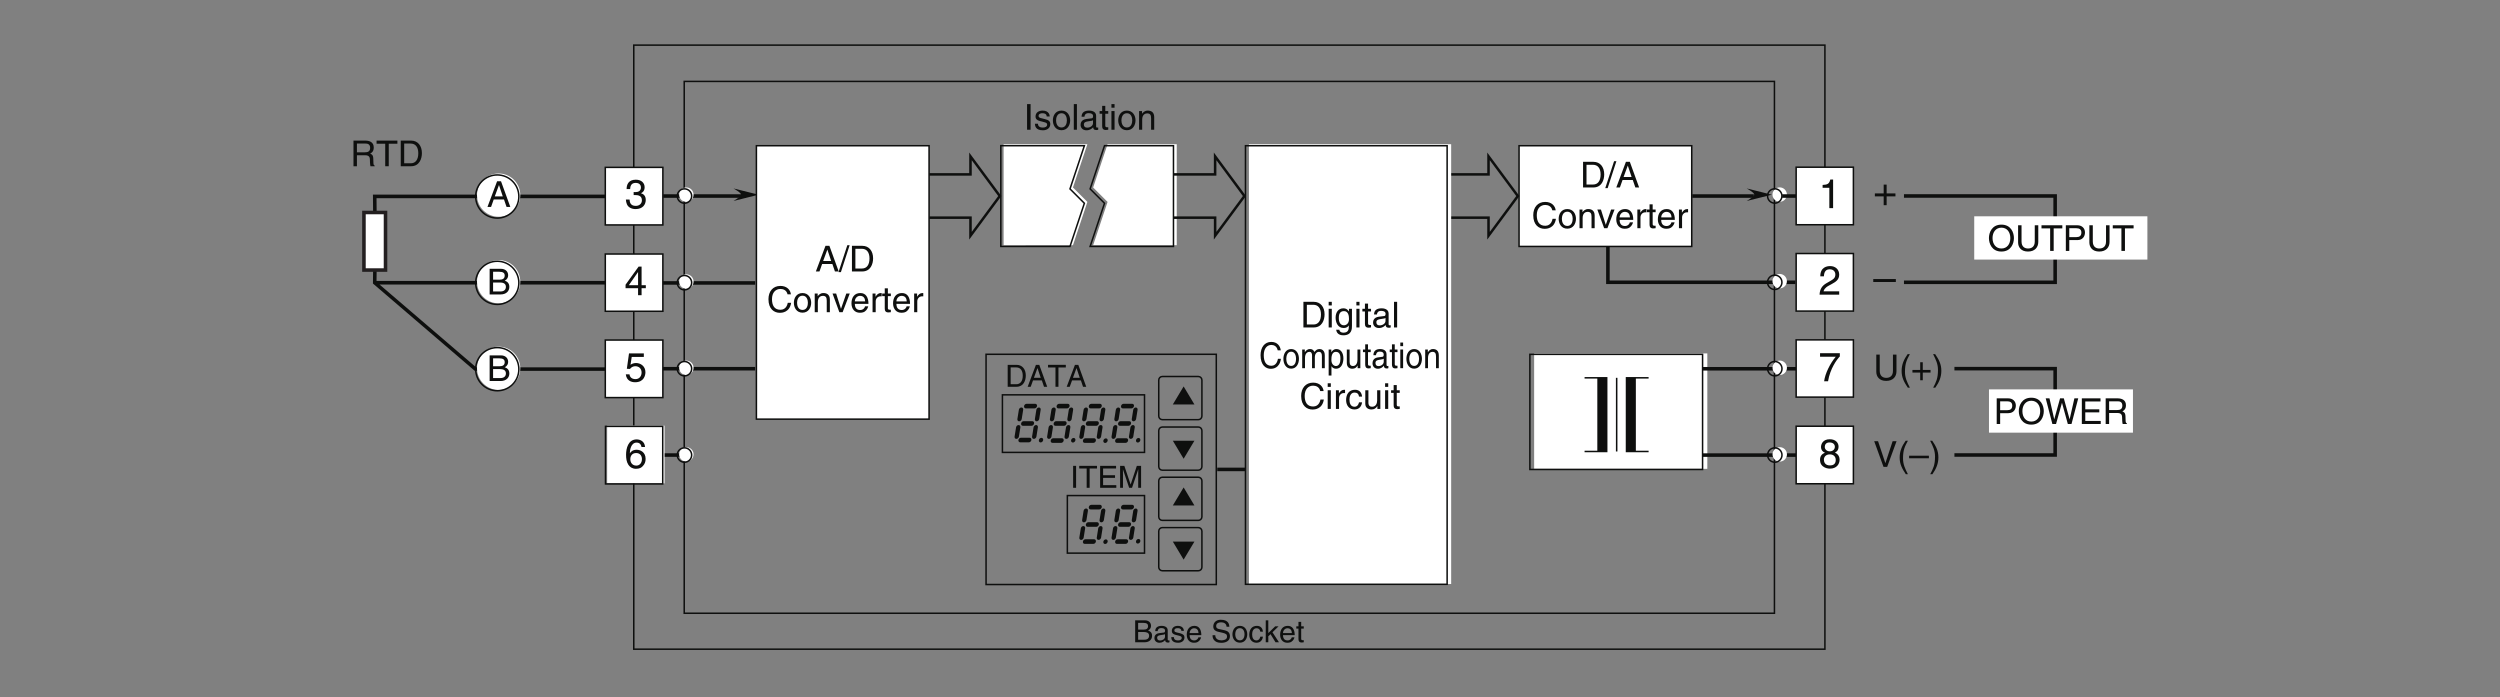 <?xml version="1.0" encoding="UTF-8"?>
<svg xmlns="http://www.w3.org/2000/svg" xmlns:xlink="http://www.w3.org/1999/xlink" width="487.56pt" height="136.01pt" viewBox="0 0 487.56 136.01" version="1.2">
<rect x="0" y="0" width="487.56" height="136.01" fill="#808080" stroke="none"/>
<defs>
<g>
<symbol overflow="visible" id="glyph0-0">
<path style="stroke:none;" d="M 0 0 L 2.969 0 L 2.969 -4.172 L 0 -4.172 Z M 1.484 -2.344 L 0.469 -3.875 L 2.5 -3.875 Z M 1.672 -2.078 L 2.672 -3.609 L 2.672 -0.562 Z M 0.469 -0.297 L 1.484 -1.812 L 2.5 -0.297 Z M 0.297 -3.609 L 1.312 -2.078 L 0.297 -0.562 Z M 0.297 -3.609 "/>
</symbol>
<symbol overflow="visible" id="glyph0-1">
<path style="stroke:none;" d="M 1.016 -3.781 L 2.062 -3.781 C 2.703 -3.781 2.953 -3.547 2.953 -3.156 C 2.953 -2.625 2.609 -2.469 2.062 -2.469 L 1.016 -2.469 Z M 0.438 0 L 2.281 0 C 3.234 0 3.734 -0.578 3.734 -1.266 C 3.734 -2 3.234 -2.188 2.953 -2.297 C 3.422 -2.531 3.531 -2.922 3.531 -3.203 C 3.531 -3.781 3.125 -4.281 2.328 -4.281 L 0.438 -4.281 Z M 1.016 -2 L 2.156 -2 C 2.625 -2 3.156 -1.875 3.156 -1.281 C 3.156 -0.797 2.844 -0.5 2.25 -0.5 L 1.016 -0.5 Z M 1.016 -2 "/>
</symbol>
<symbol overflow="visible" id="glyph0-2">
<path style="stroke:none;" d="M 0.844 -2.172 C 0.891 -2.406 0.969 -2.766 1.562 -2.766 C 2.062 -2.766 2.297 -2.594 2.297 -2.266 C 2.297 -1.953 2.156 -1.906 2.031 -1.891 L 1.156 -1.781 C 0.297 -1.672 0.219 -1.078 0.219 -0.812 C 0.219 -0.281 0.625 0.094 1.188 0.094 C 1.797 0.094 2.109 -0.203 2.312 -0.422 C 2.328 -0.172 2.406 0.062 2.875 0.062 C 2.984 0.062 3.062 0.031 3.156 0 L 3.156 -0.375 C 3.094 -0.375 3.031 -0.359 2.984 -0.359 C 2.875 -0.359 2.812 -0.406 2.812 -0.547 L 2.812 -2.328 C 2.812 -3.125 1.906 -3.203 1.656 -3.203 C 0.891 -3.203 0.391 -2.906 0.375 -2.172 Z M 2.281 -1.078 C 2.281 -0.656 1.812 -0.344 1.328 -0.344 C 0.922 -0.344 0.75 -0.547 0.75 -0.891 C 0.75 -1.281 1.172 -1.359 1.422 -1.391 C 2.078 -1.469 2.203 -1.531 2.281 -1.594 Z M 2.281 -1.078 "/>
</symbol>
<symbol overflow="visible" id="glyph0-3">
<path style="stroke:none;" d="M 2.656 -2.219 C 2.656 -2.375 2.578 -3.203 1.469 -3.203 C 0.859 -3.203 0.297 -2.891 0.297 -2.203 C 0.297 -1.781 0.578 -1.562 1.016 -1.453 L 1.625 -1.297 C 2.062 -1.188 2.234 -1.109 2.234 -0.859 C 2.234 -0.516 1.906 -0.359 1.531 -0.359 C 0.781 -0.359 0.719 -0.75 0.703 -1 L 0.188 -1 C 0.203 -0.625 0.297 0.094 1.531 0.094 C 2.234 0.094 2.766 -0.297 2.766 -0.938 C 2.766 -1.359 2.531 -1.594 1.891 -1.766 L 1.359 -1.891 C 0.953 -2 0.797 -2.047 0.797 -2.312 C 0.797 -2.703 1.25 -2.75 1.422 -2.75 C 2.078 -2.75 2.156 -2.422 2.156 -2.219 Z M 2.656 -2.219 "/>
</symbol>
<symbol overflow="visible" id="glyph0-4">
<path style="stroke:none;" d="M 2.5 -0.969 C 2.484 -0.75 2.203 -0.359 1.703 -0.359 C 1.094 -0.359 0.797 -0.734 0.797 -1.391 L 3.078 -1.391 C 3.078 -2.484 2.625 -3.203 1.734 -3.203 C 0.703 -3.203 0.234 -2.438 0.234 -1.469 C 0.234 -0.578 0.75 0.094 1.625 0.094 C 2.125 0.094 2.328 -0.031 2.469 -0.125 C 2.875 -0.391 3.016 -0.828 3.031 -0.969 Z M 0.797 -1.797 C 0.797 -2.281 1.172 -2.734 1.656 -2.734 C 2.297 -2.734 2.5 -2.281 2.531 -1.797 Z M 0.797 -1.797 "/>
</symbol>
<symbol overflow="visible" id="glyph0-5">
<path style="stroke:none;" d=""/>
</symbol>
<symbol overflow="visible" id="glyph0-6">
<path style="stroke:none;" d="M 3.578 -3.031 C 3.547 -3.5 3.406 -4.391 1.906 -4.391 C 0.875 -4.391 0.438 -3.734 0.438 -3.062 C 0.438 -2.328 1.062 -2.125 1.344 -2.062 L 2.219 -1.859 C 2.922 -1.688 3.125 -1.547 3.125 -1.094 C 3.125 -0.484 2.422 -0.375 2.016 -0.375 C 1.469 -0.375 0.828 -0.609 0.828 -1.375 L 0.297 -1.375 C 0.297 -0.984 0.359 -0.625 0.719 -0.297 C 0.922 -0.125 1.219 0.109 2.016 0.109 C 2.75 0.109 3.688 -0.172 3.688 -1.172 C 3.688 -1.859 3.281 -2.188 2.719 -2.328 L 1.5 -2.594 C 1.25 -2.656 1 -2.781 1 -3.141 C 1 -3.797 1.609 -3.891 1.969 -3.891 C 2.453 -3.891 3 -3.688 3.031 -3.031 Z M 3.578 -3.031 "/>
</symbol>
<symbol overflow="visible" id="glyph0-7">
<path style="stroke:none;" d="M 0.203 -1.562 C 0.203 -0.75 0.656 0.078 1.656 0.078 C 2.656 0.078 3.094 -0.75 3.094 -1.562 C 3.094 -2.359 2.656 -3.203 1.656 -3.203 C 0.656 -3.203 0.203 -2.359 0.203 -1.562 Z M 0.75 -1.562 C 0.75 -1.969 0.906 -2.75 1.656 -2.75 C 2.406 -2.75 2.562 -1.969 2.562 -1.562 C 2.562 -1.141 2.406 -0.375 1.656 -0.375 C 0.906 -0.375 0.75 -1.141 0.75 -1.562 Z M 0.75 -1.562 "/>
</symbol>
<symbol overflow="visible" id="glyph0-8">
<path style="stroke:none;" d="M 2.844 -2.062 C 2.797 -2.609 2.484 -3.203 1.672 -3.203 C 0.641 -3.203 0.172 -2.438 0.172 -1.469 C 0.172 -0.578 0.703 0.094 1.578 0.094 C 2.484 0.094 2.781 -0.609 2.844 -1.094 L 2.328 -1.094 C 2.25 -0.625 1.938 -0.359 1.594 -0.359 C 0.875 -0.359 0.734 -1.031 0.734 -1.562 C 0.734 -2.109 0.953 -2.734 1.594 -2.734 C 2.031 -2.734 2.266 -2.484 2.328 -2.062 Z M 2.844 -2.062 "/>
</symbol>
<symbol overflow="visible" id="glyph0-9">
<path style="stroke:none;" d="M 1.719 -1.953 L 2.906 -3.109 L 2.25 -3.109 L 0.906 -1.797 L 0.906 -4.281 L 0.406 -4.281 L 0.406 0 L 0.906 0 L 0.906 -1.172 L 1.344 -1.578 L 2.312 0 L 2.984 0 Z M 1.719 -1.953 "/>
</symbol>
<symbol overflow="visible" id="glyph0-10">
<path style="stroke:none;" d="M 1.531 -2.672 L 1.531 -3.109 L 1.031 -3.109 L 1.031 -3.984 L 0.5 -3.984 L 0.5 -3.109 L 0.078 -3.109 L 0.078 -2.672 L 0.5 -2.672 L 0.5 -0.625 C 0.5 -0.25 0.625 0.047 1.141 0.047 C 1.188 0.047 1.344 0.016 1.531 0 L 1.531 -0.406 L 1.344 -0.406 C 1.234 -0.406 1.031 -0.406 1.031 -0.656 L 1.031 -2.672 Z M 1.531 -2.672 "/>
</symbol>
<symbol overflow="visible" id="glyph0-11">
<path style="stroke:none;" d="M 0.484 0 L 2.188 0 C 3.594 0 4.016 -1.234 4.016 -2.203 C 4.016 -3.422 3.328 -4.281 2.219 -4.281 L 0.484 -4.281 Z M 1.062 -3.781 L 2.141 -3.781 C 2.922 -3.781 3.422 -3.234 3.422 -2.156 C 3.422 -1.078 2.922 -0.5 2.172 -0.5 L 1.062 -0.5 Z M 1.062 -3.781 "/>
</symbol>
<symbol overflow="visible" id="glyph0-12">
<path style="stroke:none;" d="M 2.844 -1.25 L 3.266 0 L 3.891 0 L 2.344 -4.281 L 1.688 -4.281 L 0.078 0 L 0.672 0 L 1.125 -1.25 Z M 1.297 -1.75 L 1.984 -3.641 L 2 -3.641 L 2.625 -1.75 Z M 1.297 -1.75 "/>
</symbol>
<symbol overflow="visible" id="glyph0-13">
<path style="stroke:none;" d="M 0.078 -3.766 L 1.531 -3.766 L 1.531 0 L 2.109 0 L 2.109 -3.766 L 3.547 -3.766 L 3.547 -4.281 L 0.078 -4.281 Z M 0.078 -3.766 "/>
</symbol>
<symbol overflow="visible" id="glyph0-14">
<path style="stroke:none;" d="M 1.125 -4.281 L 0.547 -4.281 L 0.547 0 L 1.125 0 Z M 1.125 -4.281 "/>
</symbol>
<symbol overflow="visible" id="glyph0-15">
<path style="stroke:none;" d="M 3.672 -0.516 L 1.094 -0.516 L 1.094 -1.938 L 3.422 -1.938 L 3.422 -2.453 L 1.094 -2.453 L 1.094 -3.766 L 3.625 -3.766 L 3.625 -4.281 L 0.516 -4.281 L 0.516 0 L 3.672 0 Z M 3.672 -0.516 "/>
</symbol>
<symbol overflow="visible" id="glyph0-16">
<path style="stroke:none;" d="M 4.531 0 L 4.531 -4.281 L 3.703 -4.281 L 2.5 -0.656 L 2.484 -0.656 L 1.266 -4.281 L 0.438 -4.281 L 0.438 0 L 1 0 L 1 -2.531 C 1 -2.656 0.984 -3.188 0.984 -3.578 L 1 -3.578 L 2.203 0 L 2.766 0 L 3.969 -3.594 L 3.984 -3.594 C 3.984 -3.188 3.969 -2.656 3.969 -2.531 L 3.969 0 Z M 4.531 0 "/>
</symbol>
<symbol overflow="visible" id="glyph1-0">
<path style="stroke:none;" d="M 0 0 L 3.484 0 L 3.484 -4.875 L 0 -4.875 Z M 1.734 -2.75 L 0.562 -4.516 L 2.922 -4.516 Z M 1.953 -2.438 L 3.125 -4.203 L 3.125 -0.656 Z M 0.562 -0.344 L 1.734 -2.125 L 2.922 -0.344 Z M 0.344 -4.203 L 1.531 -2.438 L 0.344 -0.656 Z M 0.344 -4.203 "/>
</symbol>
<symbol overflow="visible" id="glyph1-1">
<path style="stroke:none;" d="M 3.797 -5 L 3.797 -1.828 C 3.797 -0.75 3.109 -0.469 2.484 -0.469 C 1.891 -0.469 1.219 -0.766 1.219 -1.844 L 1.219 -5 L 0.547 -5 L 0.547 -1.656 C 0.547 -0.734 1.125 0.125 2.469 0.125 C 3.844 0.125 4.484 -0.734 4.484 -1.75 L 4.484 -5 Z M 3.797 -5 "/>
</symbol>
<symbol overflow="visible" id="glyph1-2">
<path style="stroke:none;" d="M 1.641 -5.094 C 0.891 -4.031 0.469 -3.031 0.469 -1.812 C 0.469 -0.516 0.953 0.359 1.672 1.438 L 2.078 1.438 C 1.516 0.344 1.125 -0.5 1.125 -1.641 C 1.125 -3.312 1.484 -3.984 2.078 -5.094 Z M 1.641 -5.094 "/>
</symbol>
<symbol overflow="visible" id="glyph1-3">
<path style="stroke:none;" d="M 1.781 -2.016 L 0.266 -2.016 L 0.266 -1.5 L 1.781 -1.5 L 1.781 0 L 2.281 0 L 2.281 -1.5 L 3.797 -1.5 L 3.797 -2.016 L 2.281 -2.016 L 2.281 -3.516 L 1.781 -3.516 Z M 1.781 -2.016 "/>
</symbol>
<symbol overflow="visible" id="glyph1-4">
<path style="stroke:none;" d="M 0.672 1.438 C 1.422 0.375 1.844 -0.625 1.844 -1.844 C 1.844 -3.141 1.375 -4.016 0.641 -5.094 L 0.234 -5.094 C 0.797 -4 1.188 -3.156 1.188 -2.016 C 1.188 -0.344 0.828 0.328 0.25 1.438 Z M 0.672 1.438 "/>
</symbol>
<symbol overflow="visible" id="glyph1-5">
<path style="stroke:none;" d="M 2.328 -0.734 L 2.312 -0.734 L 0.891 -5 L 0.141 -5 L 1.953 0 L 2.672 0 L 4.5 -5 L 3.734 -5 Z M 2.328 -0.734 "/>
</symbol>
<symbol overflow="visible" id="glyph1-6">
<path style="stroke:none;" d="M 3.859 -2.172 L 0 -2.172 L 0 -1.672 L 3.859 -1.672 Z M 3.859 -2.172 "/>
</symbol>
<symbol overflow="visible" id="glyph1-7">
<path style="stroke:none;" d="M 1.266 -4.422 L 2.641 -4.422 C 3.203 -4.422 3.625 -4.219 3.625 -3.578 C 3.625 -2.906 3.219 -2.688 2.609 -2.688 L 1.266 -2.688 Z M 1.266 -2.109 L 2.844 -2.109 C 3.922 -2.109 4.328 -2.891 4.328 -3.594 C 4.328 -4.391 3.766 -5 2.844 -5 L 0.594 -5 L 0.594 0 L 1.266 0 Z M 1.266 -2.109 "/>
</symbol>
<symbol overflow="visible" id="glyph1-8">
<path style="stroke:none;" d="M 4.438 -2.5 C 4.438 -1.328 3.797 -0.469 2.703 -0.469 C 1.625 -0.469 0.969 -1.328 0.969 -2.5 C 0.969 -3.672 1.625 -4.531 2.703 -4.531 C 3.797 -4.531 4.438 -3.672 4.438 -2.5 Z M 5.141 -2.5 C 5.141 -3.578 4.562 -5.125 2.703 -5.125 C 0.844 -5.125 0.266 -3.578 0.266 -2.5 C 0.266 -1.422 0.844 0.125 2.703 0.125 C 4.562 0.125 5.141 -1.422 5.141 -2.5 Z M 5.141 -2.5 "/>
</symbol>
<symbol overflow="visible" id="glyph1-9">
<path style="stroke:none;" d="M 3.281 -4.141 L 4.422 0 L 5.141 0 L 6.453 -5 L 5.703 -5 L 4.781 -0.938 L 4.766 -0.938 L 3.641 -5 L 2.906 -5 L 1.781 -0.938 L 1.766 -0.938 L 0.844 -5 L 0.109 -5 L 1.406 0 L 2.125 0 Z M 3.281 -4.141 "/>
</symbol>
<symbol overflow="visible" id="glyph1-10">
<path style="stroke:none;" d="M 4.281 -0.594 L 1.266 -0.594 L 1.266 -2.266 L 4 -2.266 L 4 -2.859 L 1.266 -2.859 L 1.266 -4.391 L 4.234 -4.391 L 4.234 -5 L 0.594 -5 L 0.594 0 L 4.281 0 Z M 4.281 -0.594 "/>
</symbol>
<symbol overflow="visible" id="glyph1-11">
<path style="stroke:none;" d="M 1.281 -2.141 L 2.922 -2.141 C 3.734 -2.141 3.812 -1.656 3.812 -1.25 C 3.812 -1.062 3.828 -0.312 3.922 0 L 4.75 0 L 4.75 -0.109 C 4.547 -0.234 4.516 -0.328 4.5 -0.609 L 4.469 -1.516 C 4.438 -2.219 4.156 -2.344 3.859 -2.453 C 4.188 -2.641 4.562 -2.906 4.562 -3.656 C 4.562 -4.703 3.734 -5 2.922 -5 L 0.609 -5 L 0.609 0 L 1.281 0 Z M 1.281 -4.422 L 2.969 -4.422 C 3.297 -4.422 3.859 -4.359 3.859 -3.578 C 3.859 -2.844 3.344 -2.719 2.844 -2.719 L 1.281 -2.719 Z M 1.281 -4.422 "/>
</symbol>
<symbol overflow="visible" id="glyph1-12">
<path style="stroke:none;" d="M 0.562 0 L 2.562 0 C 4.203 0 4.688 -1.453 4.688 -2.562 C 4.688 -4 3.891 -5 2.594 -5 L 0.562 -5 Z M 1.234 -4.422 L 2.5 -4.422 C 3.406 -4.422 3.984 -3.781 3.984 -2.531 C 3.984 -1.266 3.422 -0.578 2.547 -0.578 L 1.234 -0.578 Z M 1.234 -4.422 "/>
</symbol>
<symbol overflow="visible" id="glyph1-13">
<path style="stroke:none;" d="M 2.047 -5.125 L 1.594 -5.125 L -0.125 0.125 L 0.344 0.125 Z M 2.047 -5.125 "/>
</symbol>
<symbol overflow="visible" id="glyph1-14">
<path style="stroke:none;" d="M 3.312 -1.453 L 3.812 0 L 4.547 0 L 2.734 -5 L 1.969 -5 L 0.094 0 L 0.797 0 L 1.312 -1.453 Z M 1.516 -2.047 L 2.328 -4.25 L 2.344 -4.25 L 3.078 -2.047 Z M 1.516 -2.047 "/>
</symbol>
<symbol overflow="visible" id="glyph1-15">
<path style="stroke:none;" d="M 4.688 -3.484 C 4.594 -4.328 3.922 -5.125 2.641 -5.125 C 1.188 -5.125 0.312 -4.062 0.312 -2.531 C 0.312 -0.609 1.422 0.125 2.547 0.125 C 2.922 0.125 4.453 0.047 4.734 -1.828 L 4.078 -1.828 C 3.859 -0.672 3.094 -0.469 2.656 -0.469 C 1.422 -0.469 1 -1.375 1 -2.547 C 1 -3.859 1.734 -4.531 2.641 -4.531 C 3.109 -4.531 3.844 -4.359 4.031 -3.484 Z M 4.688 -3.484 "/>
</symbol>
<symbol overflow="visible" id="glyph1-16">
<path style="stroke:none;" d="M 0.25 -1.828 C 0.25 -0.891 0.766 0.094 1.938 0.094 C 3.094 0.094 3.625 -0.891 3.625 -1.828 C 3.625 -2.766 3.094 -3.734 1.938 -3.734 C 0.766 -3.734 0.25 -2.766 0.25 -1.828 Z M 0.875 -1.828 C 0.875 -2.312 1.062 -3.219 1.938 -3.219 C 2.812 -3.219 2.984 -2.312 2.984 -1.828 C 2.984 -1.328 2.812 -0.438 1.938 -0.438 C 1.062 -0.438 0.875 -1.328 0.875 -1.828 Z M 0.875 -1.828 "/>
</symbol>
<symbol overflow="visible" id="glyph1-17">
<path style="stroke:none;" d="M 3.406 -2.469 C 3.406 -3.516 2.703 -3.734 2.141 -3.734 C 1.516 -3.734 1.172 -3.312 1.047 -3.125 L 1.031 -3.125 L 1.031 -3.641 L 0.453 -3.641 L 0.453 0 L 1.062 0 L 1.062 -1.984 C 1.062 -2.969 1.672 -3.188 2.016 -3.188 C 2.625 -3.188 2.797 -2.875 2.797 -2.234 L 2.797 0 L 3.406 0 Z M 3.406 -2.469 "/>
</symbol>
<symbol overflow="visible" id="glyph1-18">
<path style="stroke:none;" d="M 1.719 -0.672 L 1.703 -0.672 L 0.766 -3.641 L 0.062 -3.641 L 1.391 0 L 2.031 0 L 3.422 -3.641 L 2.75 -3.641 Z M 1.719 -0.672 "/>
</symbol>
<symbol overflow="visible" id="glyph1-19">
<path style="stroke:none;" d="M 2.922 -1.141 C 2.906 -0.875 2.562 -0.422 1.984 -0.422 C 1.281 -0.422 0.938 -0.859 0.938 -1.625 L 3.594 -1.625 C 3.594 -2.906 3.078 -3.734 2.016 -3.734 C 0.828 -3.734 0.281 -2.844 0.281 -1.719 C 0.281 -0.672 0.891 0.109 1.906 0.109 C 2.484 0.109 2.719 -0.031 2.891 -0.141 C 3.344 -0.453 3.516 -0.969 3.547 -1.141 Z M 0.938 -2.109 C 0.938 -2.672 1.375 -3.188 1.938 -3.188 C 2.688 -3.188 2.922 -2.672 2.953 -2.109 Z M 0.938 -2.109 "/>
</symbol>
<symbol overflow="visible" id="glyph1-20">
<path style="stroke:none;" d="M 1.141 -2.109 C 1.141 -2.641 1.516 -3.094 2.078 -3.094 L 2.312 -3.094 L 2.312 -3.719 C 2.266 -3.734 2.219 -3.734 2.156 -3.734 C 1.688 -3.734 1.375 -3.453 1.125 -3.031 L 1.109 -3.031 L 1.109 -3.641 L 0.531 -3.641 L 0.531 0 L 1.141 0 Z M 1.141 -2.109 "/>
</symbol>
<symbol overflow="visible" id="glyph1-21">
<path style="stroke:none;" d="M 1.781 -3.125 L 1.781 -3.641 L 1.203 -3.641 L 1.203 -4.656 L 0.594 -4.656 L 0.594 -3.641 L 0.094 -3.641 L 0.094 -3.125 L 0.594 -3.125 L 0.594 -0.734 C 0.594 -0.297 0.719 0.047 1.328 0.047 C 1.391 0.047 1.562 0.016 1.781 0 L 1.781 -0.484 L 1.578 -0.484 C 1.453 -0.484 1.203 -0.484 1.203 -0.766 L 1.203 -3.125 Z M 1.781 -3.125 "/>
</symbol>
<symbol overflow="visible" id="glyph1-22">
<path style="stroke:none;" d="M 1.312 -5 L 0.625 -5 L 0.625 0 L 1.312 0 Z M 1.312 -5 "/>
</symbol>
<symbol overflow="visible" id="glyph1-23">
<path style="stroke:none;" d="M 3.109 -2.594 C 3.109 -2.781 3.016 -3.734 1.719 -3.734 C 1 -3.734 0.344 -3.375 0.344 -2.578 C 0.344 -2.078 0.672 -1.828 1.188 -1.703 L 1.891 -1.516 C 2.406 -1.391 2.609 -1.297 2.609 -1 C 2.609 -0.594 2.219 -0.422 1.781 -0.422 C 0.922 -0.422 0.828 -0.891 0.812 -1.172 L 0.219 -1.172 C 0.25 -0.734 0.344 0.109 1.781 0.109 C 2.609 0.109 3.219 -0.344 3.219 -1.094 C 3.219 -1.594 2.969 -1.875 2.203 -2.062 L 1.594 -2.219 C 1.125 -2.328 0.938 -2.406 0.938 -2.703 C 0.938 -3.156 1.469 -3.219 1.656 -3.219 C 2.422 -3.219 2.516 -2.828 2.516 -2.594 Z M 3.109 -2.594 "/>
</symbol>
<symbol overflow="visible" id="glyph1-24">
<path style="stroke:none;" d="M 1.078 -5 L 0.469 -5 L 0.469 0 L 1.078 0 Z M 1.078 -5 "/>
</symbol>
<symbol overflow="visible" id="glyph1-25">
<path style="stroke:none;" d="M 1 -2.531 C 1.031 -2.812 1.141 -3.234 1.828 -3.234 C 2.406 -3.234 2.688 -3.031 2.688 -2.641 C 2.688 -2.281 2.516 -2.219 2.359 -2.219 L 1.359 -2.094 C 0.344 -1.953 0.25 -1.25 0.25 -0.953 C 0.25 -0.312 0.719 0.109 1.391 0.109 C 2.094 0.109 2.469 -0.234 2.703 -0.484 C 2.719 -0.203 2.812 0.062 3.344 0.062 C 3.484 0.062 3.578 0.031 3.688 0 L 3.688 -0.438 C 3.609 -0.438 3.547 -0.422 3.484 -0.422 C 3.359 -0.422 3.281 -0.484 3.281 -0.625 L 3.281 -2.719 C 3.281 -3.656 2.219 -3.734 1.938 -3.734 C 1.031 -3.734 0.453 -3.406 0.438 -2.531 Z M 2.672 -1.266 C 2.672 -0.766 2.109 -0.406 1.547 -0.406 C 1.078 -0.406 0.891 -0.641 0.891 -1.031 C 0.891 -1.5 1.359 -1.578 1.656 -1.625 C 2.422 -1.719 2.578 -1.781 2.672 -1.859 Z M 2.672 -1.266 "/>
</symbol>
<symbol overflow="visible" id="glyph1-26">
<path style="stroke:none;" d="M 1.078 -3.641 L 0.469 -3.641 L 0.469 0 L 1.078 0 Z M 1.078 -4.297 L 1.078 -5 L 0.469 -5 L 0.469 -4.297 Z M 1.078 -4.297 "/>
</symbol>
<symbol overflow="visible" id="glyph1-27">
<path style="stroke:none;" d="M 0.906 -1.828 C 0.906 -2.297 0.953 -3.188 1.906 -3.188 C 2.781 -3.188 2.891 -2.234 2.891 -1.641 C 2.891 -0.688 2.281 -0.422 1.891 -0.422 C 1.219 -0.422 0.906 -1.031 0.906 -1.828 Z M 3.469 -3.641 L 2.891 -3.641 L 2.891 -3.125 L 2.875 -3.125 C 2.734 -3.328 2.453 -3.734 1.797 -3.734 C 0.828 -3.734 0.281 -2.953 0.281 -1.922 C 0.281 -1.062 0.641 0.109 1.875 0.109 C 2.359 0.109 2.688 -0.125 2.844 -0.375 L 2.844 -0.406 L 2.859 -0.406 L 2.859 -0.25 C 2.859 0.172 2.875 1.016 1.828 1.016 C 1.672 1.016 1.109 1.016 1 0.438 L 0.391 0.438 C 0.5 1.406 1.344 1.531 1.781 1.531 C 3.469 1.531 3.469 0.219 3.469 -0.297 Z M 3.469 -3.641 "/>
</symbol>
<symbol overflow="visible" id="glyph1-28">
<path style="stroke:none;" d="M 3.312 -2.406 C 3.266 -3.047 2.906 -3.734 1.953 -3.734 C 0.75 -3.734 0.203 -2.844 0.203 -1.719 C 0.203 -0.672 0.812 0.109 1.828 0.109 C 2.906 0.109 3.25 -0.703 3.312 -1.281 L 2.719 -1.281 C 2.625 -0.734 2.266 -0.422 1.859 -0.422 C 1.016 -0.422 0.859 -1.203 0.859 -1.828 C 0.859 -2.469 1.109 -3.188 1.859 -3.188 C 2.375 -3.188 2.656 -2.906 2.719 -2.406 Z M 3.312 -2.406 "/>
</symbol>
<symbol overflow="visible" id="glyph1-29">
<path style="stroke:none;" d="M 3.406 0 L 3.406 -3.641 L 2.781 -3.641 L 2.781 -1.641 C 2.781 -1.109 2.562 -0.422 1.781 -0.422 C 1.391 -0.422 1.078 -0.625 1.078 -1.219 L 1.078 -3.641 L 0.469 -3.641 L 0.469 -1.016 C 0.469 -0.156 1.125 0.109 1.656 0.109 C 2.234 0.109 2.547 -0.125 2.812 -0.547 L 2.828 -0.531 L 2.828 0 Z M 3.406 0 "/>
</symbol>
<symbol overflow="visible" id="glyph1-30">
<path style="stroke:none;" d="M 0.094 -4.391 L 1.781 -4.391 L 1.781 0 L 2.469 0 L 2.469 -4.391 L 4.156 -4.391 L 4.156 -5 L 0.094 -5 Z M 0.094 -4.391 "/>
</symbol>
<symbol overflow="visible" id="glyph1-31">
<path style="stroke:none;" d="M 1.188 -4.422 L 2.406 -4.422 C 3.156 -4.422 3.453 -4.156 3.453 -3.688 C 3.453 -3.078 3.047 -2.875 2.406 -2.875 L 1.188 -2.875 Z M 0.516 0 L 2.656 0 C 3.766 0 4.359 -0.672 4.359 -1.469 C 4.359 -2.328 3.781 -2.562 3.453 -2.688 C 4 -2.953 4.125 -3.406 4.125 -3.734 C 4.125 -4.422 3.641 -5 2.719 -5 L 0.516 -5 Z M 1.188 -2.328 L 2.516 -2.328 C 3.062 -2.328 3.688 -2.188 3.688 -1.484 C 3.688 -0.938 3.328 -0.578 2.625 -0.578 L 1.188 -0.578 Z M 1.188 -2.328 "/>
</symbol>
<symbol overflow="visible" id="glyph2-0">
<path style="stroke:none;" d="M 0 0 L 3.969 0 L 3.969 -5.562 L 0 -5.562 Z M 1.984 -3.141 L 0.641 -5.156 L 3.328 -5.156 Z M 2.219 -2.781 L 3.578 -4.797 L 3.578 -0.75 Z M 0.641 -0.391 L 1.984 -2.422 L 3.328 -0.391 Z M 0.391 -4.797 L 1.75 -2.781 L 0.391 -0.75 Z M 0.391 -4.797 "/>
</symbol>
<symbol overflow="visible" id="glyph2-1">
<path style="stroke:none;" d="M 0.297 -4.781 L 3.359 -4.781 C 2.297 -3.531 1.281 -1.531 1.094 0 L 1.859 0 C 2.266 -2.5 3.594 -4.266 4.156 -4.844 L 4.156 -5.469 L 0.297 -5.469 Z M 0.297 -4.781 "/>
</symbol>
<symbol overflow="visible" id="glyph2-2">
<path style="stroke:none;" d="M 3.906 -4.141 C 3.906 -4.797 3.422 -5.578 2.188 -5.578 C 0.844 -5.578 0.484 -4.625 0.484 -4.047 C 0.484 -3.531 0.766 -3.141 1.25 -2.953 C 0.656 -2.719 0.297 -2.281 0.297 -1.609 C 0.297 -1.328 0.297 -0.734 0.875 -0.281 C 1.312 0.078 1.906 0.156 2.219 0.156 C 3.531 0.156 4.109 -0.719 4.109 -1.609 C 4.109 -2.031 3.938 -2.656 3.188 -2.969 C 3.438 -3.094 3.906 -3.344 3.906 -4.141 Z M 2.203 -2.625 C 2.828 -2.625 3.359 -2.281 3.359 -1.531 C 3.359 -0.656 2.75 -0.469 2.234 -0.469 C 1.266 -0.469 1.047 -1.141 1.047 -1.594 C 1.047 -2.109 1.406 -2.625 2.203 -2.625 Z M 2.188 -3.219 C 1.688 -3.219 1.219 -3.547 1.219 -4.078 C 1.219 -4.438 1.391 -4.953 2.141 -4.953 C 2.953 -4.953 3.188 -4.453 3.188 -4.125 C 3.188 -3.609 2.797 -3.219 2.188 -3.219 Z M 2.188 -3.219 "/>
</symbol>
<symbol overflow="visible" id="glyph2-3">
<path style="stroke:none;" d="M 2.031 -2.297 L 0.312 -2.297 L 0.312 -1.719 L 2.031 -1.719 L 2.031 0 L 2.609 0 L 2.609 -1.719 L 4.328 -1.719 L 4.328 -2.297 L 2.609 -2.297 L 2.609 -4.016 L 2.031 -4.016 Z M 2.031 -2.297 "/>
</symbol>
<symbol overflow="visible" id="glyph2-4">
<path style="stroke:none;" d="M 4.406 -2.484 L 0 -2.484 L 0 -1.906 L 4.406 -1.906 Z M 4.406 -2.484 "/>
</symbol>
<symbol overflow="visible" id="glyph2-5">
<path style="stroke:none;" d="M 2.844 -5.578 L 2.297 -5.578 C 2.078 -4.672 1.703 -4.578 0.797 -4.516 L 0.797 -3.953 L 2.109 -3.953 L 2.109 0 L 2.844 0 Z M 2.844 -5.578 "/>
</symbol>
<symbol overflow="visible" id="glyph2-6">
<path style="stroke:none;" d="M 1.047 -3.578 C 1.078 -3.969 1.125 -4.953 2.172 -4.953 C 3 -4.953 3.281 -4.391 3.281 -3.938 C 3.281 -3.219 2.844 -2.984 2.25 -2.641 L 1.516 -2.219 C 0.766 -1.781 0.25 -1.156 0.203 0 L 4.031 0 L 4.031 -0.656 L 0.984 -0.656 C 1.031 -0.875 1.188 -1.312 1.953 -1.734 L 2.531 -2.047 C 3.359 -2.5 4.031 -2.906 4.031 -3.906 C 4.031 -4.953 3.25 -5.578 2.281 -5.578 C 1.672 -5.578 0.344 -5.391 0.344 -3.578 Z M 1.047 -3.578 "/>
</symbol>
<symbol overflow="visible" id="glyph2-7">
<path style="stroke:none;" d="M 4 -4.094 C 3.922 -5.234 3.016 -5.578 2.359 -5.578 C 0.703 -5.578 0.297 -3.812 0.297 -2.594 C 0.297 -1.859 0.391 -1.188 0.734 -0.656 C 1.125 -0.047 1.734 0.156 2.172 0.156 C 2.953 0.156 3.281 -0.062 3.578 -0.391 C 3.953 -0.797 4.109 -1.219 4.109 -1.781 C 4.109 -3.125 3.047 -3.562 2.359 -3.562 C 1.609 -3.562 1.219 -3.172 1.047 -2.875 L 1.031 -2.891 C 1.031 -3.484 1.25 -4.953 2.344 -4.953 C 2.953 -4.953 3.219 -4.594 3.312 -4.094 Z M 1.125 -1.719 C 1.125 -2.375 1.5 -2.922 2.266 -2.922 C 3.125 -2.922 3.391 -2.25 3.391 -1.75 C 3.391 -1 2.953 -0.469 2.297 -0.469 C 1.469 -0.469 1.125 -1.125 1.125 -1.719 Z M 1.125 -1.719 "/>
</symbol>
<symbol overflow="visible" id="glyph2-8">
<path style="stroke:none;" d="M 1.781 -2.578 C 1.875 -2.578 2 -2.578 2.094 -2.578 C 2.578 -2.578 3.391 -2.5 3.391 -1.562 C 3.391 -0.906 2.891 -0.469 2.188 -0.469 C 1.141 -0.469 1.016 -1.188 0.984 -1.703 L 0.266 -1.703 C 0.312 -1.062 0.484 -0.422 1.109 -0.094 C 1.375 0.047 1.719 0.156 2.141 0.156 C 3.562 0.156 4.141 -0.734 4.141 -1.641 C 4.141 -2.391 3.75 -2.766 3.219 -2.938 L 3.219 -2.953 C 3.516 -3.062 3.922 -3.391 3.922 -4.109 C 3.922 -4.953 3.281 -5.578 2.203 -5.578 C 0.734 -5.578 0.406 -4.578 0.406 -3.75 L 1.094 -3.75 C 1.125 -4.141 1.188 -4.953 2.172 -4.953 C 3.016 -4.953 3.203 -4.406 3.203 -4.078 C 3.203 -3.375 2.688 -3.156 2.141 -3.156 C 2.031 -3.156 1.891 -3.172 1.781 -3.172 Z M 1.781 -2.578 "/>
</symbol>
<symbol overflow="visible" id="glyph2-9">
<path style="stroke:none;" d="M 1.406 -4.781 L 3.766 -4.781 L 3.766 -5.469 L 0.875 -5.469 L 0.453 -2.469 L 1.062 -2.438 C 1.328 -2.781 1.688 -2.969 2.094 -2.969 C 2.781 -2.969 3.328 -2.531 3.328 -1.734 C 3.328 -1.031 2.875 -0.453 2.156 -0.453 C 1.531 -0.453 1.047 -0.734 0.969 -1.391 L 0.25 -1.391 C 0.391 -0.141 1.328 0.156 2.062 0.156 C 3.797 0.156 4.078 -1.188 4.078 -1.812 C 4.078 -2.953 3.156 -3.594 2.25 -3.594 C 1.75 -3.594 1.406 -3.422 1.172 -3.25 Z M 1.406 -4.781 "/>
</symbol>
<symbol overflow="visible" id="glyph2-10">
<path style="stroke:none;" d="M 4.156 -1.359 L 4.156 -1.953 L 3.328 -1.953 L 3.328 -5.578 L 2.75 -5.578 L 0.203 -2.047 L 0.203 -1.359 L 2.641 -1.359 L 2.641 0 L 3.328 0 L 3.328 -1.359 Z M 2.625 -4.5 L 2.641 -4.5 L 2.641 -1.953 L 0.844 -1.953 Z M 2.625 -4.5 "/>
</symbol>
<symbol overflow="visible" id="glyph3-0">
<path style="stroke:none;" d="M 0 0 L 3.125 0 L 3.125 -4.875 L 0 -4.875 Z M 1.562 -2.75 L 0.5 -4.516 L 2.625 -4.516 Z M 1.75 -2.438 L 2.812 -4.203 L 2.812 -0.656 Z M 0.5 -0.344 L 1.562 -2.125 L 2.625 -0.344 Z M 0.312 -4.203 L 1.375 -2.438 L 0.312 -0.656 Z M 0.312 -4.203 "/>
</symbol>
<symbol overflow="visible" id="glyph3-1">
<path style="stroke:none;" d="M 4.219 -3.484 C 4.125 -4.328 3.531 -5.125 2.375 -5.125 C 1.062 -5.125 0.281 -4.062 0.281 -2.531 C 0.281 -0.609 1.281 0.125 2.297 0.125 C 2.625 0.125 4 0.047 4.25 -1.828 L 3.672 -1.828 C 3.469 -0.672 2.781 -0.469 2.391 -0.469 C 1.281 -0.469 0.906 -1.375 0.906 -2.547 C 0.906 -3.859 1.562 -4.531 2.375 -4.531 C 2.797 -4.531 3.453 -4.359 3.625 -3.484 Z M 4.219 -3.484 "/>
</symbol>
<symbol overflow="visible" id="glyph3-2">
<path style="stroke:none;" d="M 0.219 -1.828 C 0.219 -0.891 0.688 0.094 1.734 0.094 C 2.781 0.094 3.25 -0.891 3.25 -1.828 C 3.25 -2.766 2.781 -3.734 1.734 -3.734 C 0.688 -3.734 0.219 -2.766 0.219 -1.828 Z M 0.781 -1.828 C 0.781 -2.312 0.953 -3.219 1.734 -3.219 C 2.531 -3.219 2.688 -2.312 2.688 -1.828 C 2.688 -1.328 2.531 -0.438 1.734 -0.438 C 0.953 -0.438 0.781 -1.328 0.781 -1.828 Z M 0.781 -1.828 "/>
</symbol>
<symbol overflow="visible" id="glyph3-3">
<path style="stroke:none;" d="M 0.406 0 L 0.953 0 L 0.953 -1.984 C 0.953 -2.969 1.5 -3.188 1.812 -3.188 C 2.219 -3.188 2.328 -2.828 2.328 -2.516 L 2.328 0 L 2.875 0 L 2.875 -2.219 C 2.875 -2.703 3.188 -3.188 3.656 -3.188 C 4.125 -3.188 4.25 -2.844 4.25 -2.344 L 4.25 0 L 4.812 0 L 4.812 -2.516 C 4.812 -3.547 4.141 -3.734 3.797 -3.734 C 3.281 -3.734 3.062 -3.484 2.797 -3.156 C 2.703 -3.344 2.516 -3.734 1.922 -3.734 C 1.344 -3.734 1.062 -3.312 0.938 -3.125 L 0.922 -3.125 L 0.922 -3.641 L 0.406 -3.641 Z M 0.406 0 "/>
</symbol>
<symbol overflow="visible" id="glyph3-4">
<path style="stroke:none;" d="M 0.891 -1.641 C 0.891 -2.234 0.969 -3.188 1.766 -3.188 C 2.625 -3.188 2.656 -2.297 2.656 -1.828 C 2.656 -1.031 2.375 -0.422 1.781 -0.422 C 1.438 -0.422 0.891 -0.688 0.891 -1.641 Z M 0.359 1.438 L 0.906 1.438 L 0.906 -0.375 L 0.922 -0.375 C 1.062 -0.125 1.359 0.109 1.797 0.109 C 2.906 0.109 3.234 -1.062 3.234 -1.922 C 3.234 -2.953 2.734 -3.734 1.875 -3.734 C 1.281 -3.734 1.031 -3.328 0.891 -3.125 L 0.875 -3.125 L 0.875 -3.641 L 0.359 -3.641 Z M 0.359 1.438 "/>
</symbol>
<symbol overflow="visible" id="glyph3-5">
<path style="stroke:none;" d="M 3.062 0 L 3.062 -3.641 L 2.5 -3.641 L 2.5 -1.641 C 2.5 -1.109 2.297 -0.422 1.609 -0.422 C 1.25 -0.422 0.969 -0.625 0.969 -1.219 L 0.969 -3.641 L 0.422 -3.641 L 0.422 -1.016 C 0.422 -0.156 1 0.109 1.484 0.109 C 2.016 0.109 2.297 -0.125 2.531 -0.547 L 2.531 0 Z M 3.062 0 "/>
</symbol>
<symbol overflow="visible" id="glyph3-6">
<path style="stroke:none;" d="M 1.609 -3.125 L 1.609 -3.641 L 1.078 -3.641 L 1.078 -4.656 L 0.531 -4.656 L 0.531 -3.641 L 0.094 -3.641 L 0.094 -3.125 L 0.531 -3.125 L 0.531 -0.734 C 0.531 -0.297 0.656 0.047 1.188 0.047 C 1.25 0.047 1.406 0.016 1.609 0 L 1.609 -0.484 L 1.406 -0.484 C 1.297 -0.484 1.078 -0.484 1.078 -0.766 L 1.078 -3.125 Z M 1.609 -3.125 "/>
</symbol>
<symbol overflow="visible" id="glyph3-7">
<path style="stroke:none;" d="M 0.891 -2.531 C 0.938 -2.812 1.016 -3.234 1.641 -3.234 C 2.156 -3.234 2.406 -3.031 2.406 -2.641 C 2.406 -2.281 2.25 -2.219 2.125 -2.219 L 1.219 -2.094 C 0.312 -1.953 0.219 -1.25 0.219 -0.953 C 0.219 -0.312 0.656 0.109 1.25 0.109 C 1.891 0.109 2.219 -0.234 2.438 -0.484 C 2.453 -0.203 2.531 0.062 3.016 0.062 C 3.141 0.062 3.219 0.031 3.312 0 L 3.312 -0.438 C 3.25 -0.438 3.188 -0.422 3.125 -0.422 C 3.016 -0.422 2.953 -0.484 2.953 -0.625 L 2.953 -2.719 C 2.953 -3.656 2 -3.734 1.734 -3.734 C 0.938 -3.734 0.406 -3.406 0.391 -2.531 Z M 2.406 -1.266 C 2.406 -0.766 1.906 -0.406 1.391 -0.406 C 0.969 -0.406 0.797 -0.641 0.797 -1.031 C 0.797 -1.5 1.219 -1.578 1.5 -1.625 C 2.172 -1.719 2.312 -1.781 2.406 -1.859 Z M 2.406 -1.266 "/>
</symbol>
<symbol overflow="visible" id="glyph3-8">
<path style="stroke:none;" d="M 0.969 -3.641 L 0.422 -3.641 L 0.422 0 L 0.969 0 Z M 0.969 -4.297 L 0.969 -5 L 0.422 -5 L 0.422 -4.297 Z M 0.969 -4.297 "/>
</symbol>
<symbol overflow="visible" id="glyph3-9">
<path style="stroke:none;" d="M 3.062 -2.469 C 3.062 -3.516 2.438 -3.734 1.922 -3.734 C 1.359 -3.734 1.062 -3.312 0.938 -3.125 L 0.922 -3.125 L 0.922 -3.641 L 0.406 -3.641 L 0.406 0 L 0.953 0 L 0.953 -1.984 C 0.953 -2.969 1.5 -3.188 1.812 -3.188 C 2.359 -3.188 2.516 -2.875 2.516 -2.234 L 2.516 0 L 3.062 0 Z M 3.062 -2.469 "/>
</symbol>
</g>
</defs>
<g id="surface1">
<path style="fill:none;stroke-width:7;stroke-linecap:butt;stroke-linejoin:miter;stroke:rgb(5.618%,6.042%,5.714%);stroke-opacity:1;stroke-miterlimit:4;" d="M 2382.291 439.187 L 2437.101 439.187 M 1472.081 806.529 L 1290.416 806.529 " transform="matrix(0.099,0,0,-0.099,1.543,135.027)"/>
<path style="fill:none;stroke-width:3;stroke-linecap:butt;stroke-linejoin:miter;stroke:rgb(5.618%,6.042%,5.714%);stroke-opacity:1;stroke-miterlimit:4;" d="M 1332.281 155.851 L 1332.281 1203.539 L 3479.949 1203.539 L 3479.949 155.851 Z M 1232.891 85.066 L 1232.891 1275.032 L 3579.379 1275.032 L 3579.379 85.066 Z M 1232.891 85.066 " transform="matrix(0.099,0,0,-0.099,1.543,135.027)"/>
<path style="fill:none;stroke-width:7;stroke-linecap:butt;stroke-linejoin:miter;stroke:rgb(5.618%,6.042%,5.714%);stroke-opacity:1;stroke-miterlimit:4;" d="M 3151.875 878.219 L 3151.875 807.828 L 3521.264 807.828 " transform="matrix(0.099,0,0,-0.099,1.543,135.027)"/>
<g style="fill:rgb(5.618%,6.042%,5.714%);fill-opacity:1;">
  <use xlink:href="#glyph0-1" x="220.948" y="125.258"/>
  <use xlink:href="#glyph0-2" x="224.921" y="125.258"/>
  <use xlink:href="#glyph0-3" x="228.233" y="125.258"/>
  <use xlink:href="#glyph0-4" x="231.211" y="125.258"/>
  <use xlink:href="#glyph0-5" x="234.523" y="125.258"/>
  <use xlink:href="#glyph0-6" x="236.179" y="125.258"/>
  <use xlink:href="#glyph0-7" x="240.152" y="125.258"/>
  <use xlink:href="#glyph0-8" x="243.464" y="125.258"/>
  <use xlink:href="#glyph0-9" x="246.443" y="125.258"/>
  <use xlink:href="#glyph0-4" x="249.421" y="125.258"/>
  <use xlink:href="#glyph0-10" x="252.733" y="125.258"/>
</g>
<path style=" stroke:none;fill-rule:nonzero;fill:rgb(100%,100%,100%);fill-opacity:1;" d="M 299.195 91.434 L 332.969 91.434 L 332.969 68.922 L 299.195 68.922 Z M 299.195 91.434 "/>
<path style="fill:none;stroke-width:3;stroke-linecap:butt;stroke-linejoin:miter;stroke:rgb(5.618%,6.042%,5.714%);stroke-opacity:1;stroke-miterlimit:4;" d="M 2998.187 439.069 L 3338.379 439.069 L 3338.379 665.865 L 2998.187 665.865 Z M 2998.187 439.069 " transform="matrix(0.099,0,0,-0.099,1.543,135.027)"/>
<path style="fill:none;stroke-width:7;stroke-linecap:butt;stroke-linejoin:miter;stroke:rgb(5.618%,6.042%,5.714%);stroke-opacity:1;stroke-miterlimit:4;" d="M 3338.379 637.456 L 3522.759 637.456 M 3338.379 467.399 L 3522.759 467.399 " transform="matrix(0.099,0,0,-0.099,1.543,135.027)"/>
<path style=" stroke:none;fill-rule:nonzero;fill:rgb(100%,100%,100%);fill-opacity:1;" d="M 347.094 73.133 C 347.871 73.133 348.5 72.504 348.5 71.727 C 348.5 70.949 347.871 70.32 347.094 70.32 C 346.316 70.32 345.688 70.949 345.688 71.727 C 345.688 72.504 346.316 73.133 347.094 73.133 "/>
<path style="fill:none;stroke-width:3;stroke-linecap:butt;stroke-linejoin:miter;stroke:rgb(5.618%,6.042%,5.714%);stroke-opacity:1;stroke-miterlimit:4;" d="M 3480.658 623.449 C 3488.488 623.449 3494.822 629.783 3494.822 637.613 C 3494.822 645.444 3488.488 651.778 3480.658 651.778 C 3472.828 651.778 3466.493 645.444 3466.493 637.613 C 3466.493 629.783 3472.828 623.449 3480.658 623.449 Z M 3480.658 623.449 " transform="matrix(0.099,0,0,-0.099,1.543,135.027)"/>
<path style=" stroke:none;fill-rule:nonzero;fill:rgb(100%,100%,100%);fill-opacity:1;" d="M 347.094 90.02 C 347.871 90.02 348.5 89.391 348.5 88.613 C 348.5 87.836 347.871 87.207 347.094 87.207 C 346.316 87.207 345.688 87.836 345.688 88.613 C 345.688 89.391 346.316 90.02 347.094 90.02 "/>
<path style="fill:none;stroke-width:3;stroke-linecap:butt;stroke-linejoin:miter;stroke:rgb(5.618%,6.042%,5.714%);stroke-opacity:1;stroke-miterlimit:4;" d="M 3480.658 453.352 C 3488.488 453.352 3494.822 459.687 3494.822 467.517 C 3494.822 475.347 3488.488 481.682 3480.658 481.682 C 3472.828 481.682 3466.493 475.347 3466.493 467.517 C 3466.493 459.687 3472.828 453.352 3480.658 453.352 Z M 3480.658 453.352 " transform="matrix(0.099,0,0,-0.099,1.543,135.027)"/>
<path style="fill:none;stroke-width:18.15;stroke-linecap:butt;stroke-linejoin:miter;stroke:rgb(5.618%,6.042%,5.714%);stroke-opacity:1;stroke-miterlimit:4;" d="M 3197.872 474.521 L 3197.872 619.632 " transform="matrix(0.099,0,0,-0.099,1.543,135.027)"/>
<path style="fill:none;stroke-width:18.15;stroke-linecap:butt;stroke-linejoin:miter;stroke:rgb(5.618%,6.042%,5.714%);stroke-opacity:1;stroke-miterlimit:4;" d="M 3140.111 474.521 L 3140.111 619.632 " transform="matrix(0.099,0,0,-0.099,1.543,135.027)"/>
<path style="fill:none;stroke-width:3;stroke-linecap:butt;stroke-linejoin:miter;stroke:rgb(5.618%,6.042%,5.714%);stroke-opacity:1;stroke-miterlimit:4;" d="M 3169.149 474.521 L 3169.149 619.632 M 3105.918 474.521 L 3149.475 474.521 L 3149.475 619.632 L 3105.918 619.632 M 3232.064 474.521 L 3188.547 474.521 L 3188.547 619.632 L 3232.064 619.632 " transform="matrix(0.099,0,0,-0.099,1.543,135.027)"/>
<path style="fill:none;stroke-width:7;stroke-linecap:butt;stroke-linejoin:miter;stroke:rgb(5.618%,6.042%,5.714%);stroke-opacity:1;stroke-miterlimit:4;" d="M 3834.504 467.596 L 4032.93 467.596 L 4032.93 637.692 L 3834.504 637.692 " transform="matrix(0.099,0,0,-0.099,1.543,135.027)"/>
<g style="fill:rgb(5.618%,6.042%,5.714%);fill-opacity:1;">
  <use xlink:href="#glyph1-1" x="365.374" y="74.161"/>
  <use xlink:href="#glyph1-2" x="370.391" y="74.161"/>
  <use xlink:href="#glyph1-3" x="372.706" y="74.161"/>
  <use xlink:href="#glyph1-4" x="376.764" y="74.161"/>
</g>
<g style="fill:rgb(5.618%,6.042%,5.714%);fill-opacity:1;">
  <use xlink:href="#glyph1-5" x="365.374" y="91.046"/>
  <use xlink:href="#glyph1-2" x="370.009" y="91.046"/>
  <use xlink:href="#glyph1-6" x="372.323" y="91.046"/>
</g>
<g style="fill:rgb(5.618%,6.042%,5.714%);fill-opacity:1;">
  <use xlink:href="#glyph1-4" x="376.189" y="91.046"/>
</g>
<path style=" stroke:none;fill-rule:nonzero;fill:rgb(100%,100%,100%);fill-opacity:1;" d="M 387.898 84.379 L 415.977 84.379 L 415.977 75.938 L 387.898 75.938 Z M 387.898 84.379 "/>
<g style="fill:rgb(5.618%,6.042%,5.714%);fill-opacity:1;">
  <use xlink:href="#glyph1-7" x="388.811" y="82.687"/>
  <use xlink:href="#glyph1-8" x="393.447" y="82.687"/>
  <use xlink:href="#glyph1-9" x="398.853" y="82.687"/>
</g>
<g style="fill:rgb(5.618%,6.042%,5.714%);fill-opacity:1;">
  <use xlink:href="#glyph1-10" x="405.413" y="82.687"/>
  <use xlink:href="#glyph1-11" x="410.048" y="82.687"/>
</g>
<path style="fill-rule:nonzero;fill:rgb(100%,100%,100%);fill-opacity:1;stroke-width:3;stroke-linecap:butt;stroke-linejoin:miter;stroke:rgb(5.618%,6.042%,5.714%);stroke-opacity:1;stroke-miterlimit:4;" d="M 3522.719 581.623 L 3635.487 581.623 L 3635.487 694.391 L 3522.719 694.391 Z M 3522.719 581.623 " transform="matrix(0.099,0,0,-0.099,1.543,135.027)"/>
<g style="fill:rgb(5.618%,6.042%,5.714%);fill-opacity:1;">
  <use xlink:href="#glyph2-1" x="354.656" y="74.355"/>
</g>
<path style="fill-rule:nonzero;fill:rgb(100%,100%,100%);fill-opacity:1;stroke-width:3;stroke-linecap:butt;stroke-linejoin:miter;stroke:rgb(5.618%,6.042%,5.714%);stroke-opacity:1;stroke-miterlimit:4;" d="M 3522.719 410.936 L 3635.487 410.936 L 3635.487 524.295 L 3522.719 524.295 Z M 3522.719 410.936 " transform="matrix(0.099,0,0,-0.099,1.543,135.027)"/>
<g style="fill:rgb(5.618%,6.042%,5.714%);fill-opacity:1;">
  <use xlink:href="#glyph2-2" x="354.656" y="91.24"/>
</g>
<path style="fill-rule:nonzero;fill:rgb(100%,100%,100%);fill-opacity:1;stroke-width:3;stroke-linecap:butt;stroke-linejoin:miter;stroke:rgb(5.618%,6.042%,5.714%);stroke-opacity:1;stroke-miterlimit:4;" d="M 2976.861 878.416 L 3317.014 878.416 L 3317.014 1076.842 L 2976.861 1076.842 Z M 2976.861 878.416 " transform="matrix(0.099,0,0,-0.099,1.543,135.027)"/>
<g style="fill:rgb(5.618%,6.042%,5.714%);fill-opacity:1;">
  <use xlink:href="#glyph1-12" x="308.172" y="36.561"/>
  <use xlink:href="#glyph1-13" x="313.19" y="36.561"/>
  <use xlink:href="#glyph1-14" x="315.122" y="36.561"/>
</g>
<g style="fill:rgb(5.618%,6.042%,5.714%);fill-opacity:1;">
  <use xlink:href="#glyph1-15" x="298.708" y="44.503"/>
  <use xlink:href="#glyph1-16" x="303.726" y="44.503"/>
</g>
<g style="fill:rgb(5.618%,6.042%,5.714%);fill-opacity:1;">
  <use xlink:href="#glyph1-17" x="307.59" y="44.503"/>
  <use xlink:href="#glyph1-18" x="311.454" y="44.503"/>
  <use xlink:href="#glyph1-19" x="314.929" y="44.503"/>
  <use xlink:href="#glyph1-20" x="318.793" y="44.503"/>
  <use xlink:href="#glyph1-21" x="321.107" y="44.503"/>
  <use xlink:href="#glyph1-19" x="323.039" y="44.503"/>
  <use xlink:href="#glyph1-20" x="326.903" y="44.503"/>
</g>
<path style=" stroke:none;fill-rule:nonzero;fill:rgb(100%,100%,100%);fill-opacity:1;" d="M 216.004 28.121 L 213.191 36.566 L 216.004 39.379 L 213.191 47.82 L 229.492 47.82 L 229.492 28.121 L 216.004 28.121 "/>
<path style="fill:none;stroke-width:3;stroke-linecap:butt;stroke-linejoin:miter;stroke:rgb(5.618%,6.042%,5.714%);stroke-opacity:1;stroke-miterlimit:4;" d="M 2160.217 1076.842 L 2131.888 991.774 L 2160.217 963.445 L 2131.888 878.416 L 2296.082 878.416 L 2296.082 1076.842 Z M 2160.217 1076.842 " transform="matrix(0.099,0,0,-0.099,1.543,135.027)"/>
<path style=" stroke:none;fill-rule:nonzero;fill:rgb(100%,100%,100%);fill-opacity:1;" d="M 209.254 47.82 L 212.066 39.379 L 209.254 36.566 L 212.066 28.121 L 195.727 28.121 L 195.727 47.824 L 209.254 47.82 "/>
<path style="fill:none;stroke-width:3;stroke-linecap:butt;stroke-linejoin:miter;stroke:rgb(5.618%,6.042%,5.714%);stroke-opacity:1;stroke-miterlimit:4;" d="M 2092.226 878.416 L 2120.556 963.445 L 2092.226 991.774 L 2120.556 1076.842 L 1955.968 1076.842 L 1955.968 878.377 Z M 2092.226 878.416 " transform="matrix(0.099,0,0,-0.099,1.543,135.027)"/>
<path style="fill:none;stroke-width:7;stroke-linecap:butt;stroke-linejoin:miter;stroke:rgb(5.618%,6.042%,5.714%);stroke-opacity:1;stroke-miterlimit:4;" d="M 3439.383 977.727 L 3317.958 977.727 " transform="matrix(0.099,0,0,-0.099,1.543,135.027)"/>
<path style=" stroke:none;fill-rule:nonzero;fill:rgb(5.618%,6.042%,5.714%);fill-opacity:1;" d="M 340.656 36.75 L 345.555 37.973 L 340.656 39.195 C 342.621 37.973 342.566 37.918 340.656 36.75 "/>
<g style="fill:rgb(5.618%,6.042%,5.714%);fill-opacity:1;">
  <use xlink:href="#glyph1-22" x="199.677" y="25.301"/>
  <use xlink:href="#glyph1-23" x="201.609" y="25.301"/>
  <use xlink:href="#glyph1-16" x="205.084" y="25.301"/>
  <use xlink:href="#glyph1-24" x="208.948" y="25.301"/>
  <use xlink:href="#glyph1-25" x="210.49" y="25.301"/>
  <use xlink:href="#glyph1-21" x="214.354" y="25.301"/>
  <use xlink:href="#glyph1-26" x="216.286" y="25.301"/>
  <use xlink:href="#glyph1-16" x="217.829" y="25.301"/>
  <use xlink:href="#glyph1-17" x="221.693" y="25.301"/>
</g>
<path style="fill:none;stroke-width:5;stroke-linecap:butt;stroke-linejoin:miter;stroke:rgb(5.618%,6.042%,5.714%);stroke-opacity:1;stroke-miterlimit:4;" d="M 2295.531 935.115 L 2378.12 935.115 L 2378.12 899.545 L 2435.881 977.727 L 2378.12 1055.87 L 2378.12 1020.301 L 2295.531 1020.301 M 1813.611 935.115 L 1896.2 935.115 L 1896.2 899.545 L 1953.961 977.727 L 1896.2 1055.87 L 1896.2 1020.301 L 1813.611 1020.301 M 2834.11 935.115 L 2916.699 935.115 L 2916.699 899.545 L 2974.461 977.727 L 2916.699 1055.87 L 2916.699 1020.301 L 2834.11 1020.301 " transform="matrix(0.099,0,0,-0.099,1.543,135.027)"/>
<path style=" stroke:none;fill-rule:nonzero;fill:rgb(100%,100%,100%);fill-opacity:1;" d="M 243.57 113.895 L 283.012 113.895 L 283.012 28.121 L 243.57 28.121 Z M 243.57 113.895 "/>
<path style="fill:none;stroke-width:3;stroke-linecap:butt;stroke-linejoin:miter;stroke:rgb(5.618%,6.042%,5.714%);stroke-opacity:1;stroke-miterlimit:4;" d="M 2437.927 212.864 L 2835.173 212.864 L 2835.173 1076.842 L 2437.927 1076.842 Z M 2437.927 212.864 " transform="matrix(0.099,0,0,-0.099,1.543,135.027)"/>
<g style="fill:rgb(5.618%,6.042%,5.714%);fill-opacity:1;">
  <use xlink:href="#glyph1-12" x="253.634" y="63.862"/>
  <use xlink:href="#glyph1-26" x="258.652" y="63.862"/>
  <use xlink:href="#glyph1-27" x="260.195" y="63.862"/>
  <use xlink:href="#glyph1-26" x="264.058" y="63.862"/>
  <use xlink:href="#glyph1-21" x="265.601" y="63.862"/>
  <use xlink:href="#glyph1-25" x="267.533" y="63.862"/>
  <use xlink:href="#glyph1-24" x="271.397" y="63.862"/>
</g>
<g style="fill:rgb(5.618%,6.042%,5.714%);fill-opacity:1;">
  <use xlink:href="#glyph3-1" x="245.559" y="71.805"/>
  <use xlink:href="#glyph3-2" x="250.075" y="71.805"/>
  <use xlink:href="#glyph3-3" x="253.552" y="71.805"/>
</g>
<g style="fill:rgb(5.618%,6.042%,5.714%);fill-opacity:1;">
  <use xlink:href="#glyph3-4" x="258.761" y="71.805"/>
  <use xlink:href="#glyph3-5" x="262.239" y="71.805"/>
  <use xlink:href="#glyph3-6" x="265.716" y="71.805"/>
  <use xlink:href="#glyph3-7" x="267.455" y="71.805"/>
  <use xlink:href="#glyph3-6" x="270.933" y="71.805"/>
</g>
<g style="fill:rgb(5.618%,6.042%,5.714%);fill-opacity:1;">
  <use xlink:href="#glyph3-8" x="272.672" y="71.805"/>
  <use xlink:href="#glyph3-2" x="274.06" y="71.805"/>
</g>
<g style="fill:rgb(5.618%,6.042%,5.714%);fill-opacity:1;">
  <use xlink:href="#glyph3-9" x="277.541" y="71.805"/>
</g>
<g style="fill:rgb(5.618%,6.042%,5.714%);fill-opacity:1;">
  <use xlink:href="#glyph1-15" x="253.446" y="79.747"/>
  <use xlink:href="#glyph1-26" x="258.463" y="79.747"/>
  <use xlink:href="#glyph1-20" x="260.006" y="79.747"/>
  <use xlink:href="#glyph1-28" x="262.32" y="79.747"/>
  <use xlink:href="#glyph1-29" x="265.795" y="79.747"/>
  <use xlink:href="#glyph1-26" x="269.659" y="79.747"/>
  <use xlink:href="#glyph1-21" x="271.201" y="79.747"/>
</g>
<path style="fill:none;stroke-width:3;stroke-linecap:butt;stroke-linejoin:miter;stroke:rgb(5.618%,6.042%,5.714%);stroke-opacity:1;stroke-miterlimit:4;" d="M 1959.116 472.711 L 2239.029 472.711 L 2239.029 586.108 L 1959.116 586.108 Z M 1959.116 472.711 " transform="matrix(0.099,0,0,-0.099,1.543,135.027)"/>
<path style=" stroke:none;fill-rule:nonzero;fill:rgb(5.618%,6.042%,5.714%);fill-opacity:1;" d="M 202.18 82.168 C 202.41 82.168 202.633 81.965 202.672 81.719 L 202.957 79.918 C 202.996 79.668 202.844 79.469 202.609 79.469 C 202.375 79.469 202.152 79.668 202.113 79.918 L 201.828 81.719 C 201.789 81.965 201.945 82.168 202.18 82.168 "/>
<path style=" stroke:none;fill-rule:nonzero;fill:rgb(5.618%,6.042%,5.714%);fill-opacity:1;" d="M 201.633 85.594 C 201.863 85.594 202.086 85.391 202.125 85.145 L 202.414 83.344 C 202.453 83.094 202.297 82.891 202.062 82.891 C 201.828 82.891 201.609 83.094 201.566 83.344 L 201.281 85.145 C 201.242 85.391 201.398 85.594 201.629 85.594 L 201.633 85.594 "/>
<path style=" stroke:none;fill-rule:nonzero;fill:rgb(5.618%,6.042%,5.714%);fill-opacity:1;" d="M 205.109 82.168 C 205.344 82.168 205.562 81.965 205.602 81.719 L 205.891 79.918 C 205.93 79.668 205.773 79.469 205.539 79.469 C 205.309 79.469 205.086 79.668 205.047 79.918 L 204.758 81.719 C 204.719 81.965 204.875 82.168 205.109 82.168 "/>
<path style=" stroke:none;fill-rule:nonzero;fill:rgb(5.618%,6.042%,5.714%);fill-opacity:1;" d="M 204.562 85.594 C 204.797 85.594 205.016 85.391 205.059 85.145 L 205.344 83.344 C 205.383 83.094 205.227 82.891 204.996 82.891 C 204.762 82.891 204.539 83.094 204.5 83.344 L 204.215 85.145 C 204.172 85.391 204.332 85.594 204.562 85.594 "/>
<path style=" stroke:none;fill-rule:nonzero;fill:rgb(5.618%,6.042%,5.714%);fill-opacity:1;" d="M 204.91 85.922 C 204.871 86.168 205.027 86.371 205.262 86.371 L 206.949 86.371 C 207.184 86.371 207.402 86.168 207.445 85.922 C 207.484 85.672 207.328 85.469 207.094 85.469 L 205.406 85.469 C 205.172 85.469 204.953 85.672 204.91 85.922 "/>
<path style=" stroke:none;fill-rule:nonzero;fill:rgb(5.618%,6.042%,5.714%);fill-opacity:1;" d="M 208.508 82.168 C 208.738 82.168 208.961 81.965 209 81.719 L 209.289 79.918 C 209.328 79.668 209.172 79.469 208.938 79.469 C 208.703 79.469 208.484 79.668 208.441 79.918 L 208.156 81.719 C 208.117 81.965 208.273 82.168 208.508 82.168 "/>
<path style=" stroke:none;fill-rule:nonzero;fill:rgb(5.618%,6.042%,5.714%);fill-opacity:1;" d="M 207.961 85.594 C 208.195 85.594 208.414 85.391 208.453 85.145 L 208.742 83.344 C 208.781 83.094 208.625 82.891 208.391 82.891 C 208.16 82.891 207.938 83.094 207.898 83.344 L 207.609 85.145 C 207.57 85.391 207.727 85.594 207.961 85.594 "/>
<path style=" stroke:none;fill-rule:nonzero;fill:rgb(5.618%,6.042%,5.714%);fill-opacity:1;" d="M 215.527 86.391 C 215.762 86.391 215.98 86.188 216.023 85.941 C 216.062 85.691 215.906 85.492 215.672 85.492 C 215.438 85.492 215.219 85.691 215.176 85.941 C 215.137 86.188 215.297 86.391 215.527 86.391 "/>
<path style=" stroke:none;fill-rule:nonzero;fill:rgb(5.618%,6.042%,5.714%);fill-opacity:1;" d="M 211.391 82.168 C 211.625 82.168 211.844 81.965 211.887 81.719 L 212.172 79.918 C 212.211 79.668 212.055 79.469 211.824 79.469 C 211.59 79.469 211.367 79.668 211.328 79.918 L 211.043 81.719 C 211 81.965 211.16 82.168 211.391 82.168 "/>
<path style=" stroke:none;fill-rule:nonzero;fill:rgb(5.618%,6.042%,5.714%);fill-opacity:1;" d="M 210.848 85.594 C 211.078 85.594 211.301 85.391 211.34 85.145 L 211.629 83.344 C 211.668 83.094 211.512 82.891 211.277 82.891 C 211.043 82.891 210.824 83.094 210.785 83.344 L 210.496 85.145 C 210.457 85.391 210.613 85.594 210.848 85.594 "/>
<path style=" stroke:none;fill-rule:nonzero;fill:rgb(5.618%,6.042%,5.714%);fill-opacity:1;" d="M 211.195 85.922 C 211.156 86.168 211.309 86.371 211.543 86.371 L 213.23 86.371 C 213.465 86.371 213.688 86.168 213.727 85.922 C 213.766 85.672 213.609 85.469 213.375 85.469 L 211.688 85.469 C 211.453 85.469 211.234 85.672 211.195 85.922 "/>
<path style=" stroke:none;fill-rule:nonzero;fill:rgb(5.618%,6.042%,5.714%);fill-opacity:1;" d="M 209.238 86.309 C 209.473 86.309 209.691 86.105 209.734 85.855 C 209.773 85.609 209.617 85.41 209.383 85.41 C 209.148 85.41 208.93 85.609 208.887 85.855 C 208.848 86.105 209.008 86.309 209.238 86.309 "/>
<path style=" stroke:none;fill-rule:nonzero;fill:rgb(5.618%,6.042%,5.714%);fill-opacity:1;" d="M 221.895 86.309 C 222.129 86.309 222.352 86.105 222.391 85.855 C 222.43 85.609 222.273 85.41 222.043 85.41 C 221.809 85.41 221.586 85.609 221.547 85.855 C 221.508 86.105 221.664 86.309 221.895 86.309 "/>
<path style=" stroke:none;fill-rule:nonzero;fill:rgb(5.618%,6.042%,5.714%);fill-opacity:1;" d="M 202.949 86.289 C 203.184 86.289 203.402 86.086 203.445 85.836 C 203.484 85.586 203.328 85.387 203.094 85.387 C 202.859 85.387 202.641 85.586 202.602 85.836 C 202.559 86.086 202.719 86.289 202.949 86.289 "/>
<path style=" stroke:none;fill-rule:nonzero;fill:rgb(5.618%,6.042%,5.714%);fill-opacity:1;" d="M 198.613 85.816 C 198.574 86.062 198.73 86.266 198.965 86.266 L 200.656 86.266 C 200.887 86.266 201.109 86.062 201.148 85.816 C 201.188 85.566 201.031 85.367 200.797 85.367 L 199.109 85.367 C 198.875 85.367 198.656 85.566 198.613 85.816 "/>
<path style=" stroke:none;fill-rule:nonzero;fill:rgb(5.618%,6.042%,5.714%);fill-opacity:1;" d="M 214.789 82.168 C 215.023 82.168 215.242 81.965 215.281 81.719 L 215.57 79.918 C 215.609 79.668 215.453 79.469 215.219 79.469 C 214.988 79.469 214.766 79.668 214.727 79.918 L 214.438 81.719 C 214.398 81.965 214.555 82.168 214.789 82.168 "/>
<path style=" stroke:none;fill-rule:nonzero;fill:rgb(5.618%,6.042%,5.714%);fill-opacity:1;" d="M 214.242 85.594 C 214.477 85.594 214.695 85.391 214.738 85.145 L 215.023 83.344 C 215.062 83.094 214.906 82.891 214.676 82.891 C 214.441 82.891 214.219 83.094 214.18 83.344 L 213.895 85.145 C 213.852 85.391 214.012 85.594 214.242 85.594 "/>
<path style=" stroke:none;fill-rule:nonzero;fill:rgb(5.618%,6.042%,5.714%);fill-opacity:1;" d="M 217.676 82.168 C 217.906 82.168 218.129 81.965 218.168 81.719 L 218.457 79.918 C 218.496 79.668 218.34 79.469 218.105 79.469 C 217.871 79.469 217.652 79.668 217.613 79.918 L 217.324 81.719 C 217.285 81.965 217.441 82.168 217.676 82.168 "/>
<path style=" stroke:none;fill-rule:nonzero;fill:rgb(5.618%,6.042%,5.714%);fill-opacity:1;" d="M 217.129 85.594 C 217.363 85.594 217.582 85.391 217.621 85.145 L 217.91 83.344 C 217.949 83.094 217.793 82.891 217.559 82.891 C 217.328 82.891 217.105 83.094 217.066 83.344 L 216.777 85.145 C 216.738 85.391 216.895 85.594 217.129 85.594 "/>
<path style=" stroke:none;fill-rule:nonzero;fill:rgb(5.618%,6.042%,5.714%);fill-opacity:1;" d="M 217.477 85.922 C 217.438 86.168 217.594 86.371 217.824 86.371 L 219.516 86.371 C 219.746 86.371 219.969 86.168 220.008 85.922 C 220.047 85.672 219.891 85.469 219.66 85.469 L 217.969 85.469 C 217.738 85.469 217.516 85.672 217.477 85.922 "/>
<path style=" stroke:none;fill-rule:nonzero;fill:rgb(5.618%,6.042%,5.714%);fill-opacity:1;" d="M 205.484 82.59 C 205.445 82.84 205.602 83.039 205.836 83.039 L 207.523 83.039 C 207.758 83.039 207.98 82.84 208.02 82.59 C 208.059 82.34 207.898 82.141 207.668 82.141 L 205.977 82.141 C 205.746 82.141 205.523 82.34 205.484 82.59 "/>
<path style=" stroke:none;fill-rule:nonzero;fill:rgb(5.618%,6.042%,5.714%);fill-opacity:1;" d="M 211.766 82.59 C 211.727 82.84 211.883 83.039 212.117 83.039 L 213.805 83.039 C 214.039 83.039 214.262 82.84 214.301 82.59 C 214.34 82.34 214.184 82.141 213.949 82.141 L 212.262 82.141 C 212.027 82.141 211.809 82.34 211.766 82.59 "/>
<path style=" stroke:none;fill-rule:nonzero;fill:rgb(5.618%,6.042%,5.714%);fill-opacity:1;" d="M 218.051 82.59 C 218.012 82.84 218.168 83.039 218.402 83.039 L 220.09 83.039 C 220.32 83.039 220.543 82.84 220.582 82.59 C 220.621 82.34 220.465 82.141 220.23 82.141 L 218.543 82.141 C 218.312 82.141 218.09 82.34 218.051 82.59 "/>
<path style=" stroke:none;fill-rule:nonzero;fill:rgb(5.618%,6.042%,5.714%);fill-opacity:1;" d="M 206.059 79.199 C 206.02 79.449 206.176 79.648 206.406 79.648 L 208.098 79.648 C 208.328 79.648 208.551 79.449 208.594 79.199 C 208.633 78.949 208.477 78.75 208.242 78.75 L 206.551 78.75 C 206.32 78.75 206.098 78.949 206.059 79.199 "/>
<path style=" stroke:none;fill-rule:nonzero;fill:rgb(5.618%,6.042%,5.714%);fill-opacity:1;" d="M 198.766 82.168 C 199 82.168 199.219 81.965 199.258 81.719 L 199.547 79.918 C 199.586 79.668 199.43 79.469 199.195 79.469 C 198.961 79.469 198.742 79.668 198.703 79.918 L 198.414 81.719 C 198.375 81.965 198.531 82.168 198.766 82.168 "/>
<path style=" stroke:none;fill-rule:nonzero;fill:rgb(5.618%,6.042%,5.714%);fill-opacity:1;" d="M 198.219 85.594 C 198.453 85.594 198.672 85.391 198.711 85.145 L 199 83.344 C 199.039 83.094 198.883 82.891 198.648 82.891 C 198.418 82.891 198.195 83.094 198.156 83.344 L 197.867 85.145 C 197.828 85.391 197.984 85.594 198.219 85.594 "/>
<path style=" stroke:none;fill-rule:nonzero;fill:rgb(5.618%,6.042%,5.714%);fill-opacity:1;" d="M 199.141 82.59 C 199.102 82.84 199.258 83.039 199.492 83.039 L 201.18 83.039 C 201.414 83.039 201.633 82.84 201.672 82.59 C 201.711 82.34 201.555 82.141 201.32 82.141 L 199.633 82.141 C 199.402 82.141 199.18 82.34 199.141 82.59 "/>
<path style=" stroke:none;fill-rule:nonzero;fill:rgb(5.618%,6.042%,5.714%);fill-opacity:1;" d="M 199.715 79.199 C 199.676 79.449 199.832 79.648 200.062 79.648 L 201.754 79.648 C 201.984 79.648 202.207 79.449 202.246 79.199 C 202.285 78.949 202.129 78.75 201.898 78.75 L 200.207 78.75 C 199.977 78.75 199.754 78.949 199.715 79.199 "/>
<path style=" stroke:none;fill-rule:nonzero;fill:rgb(5.618%,6.042%,5.714%);fill-opacity:1;" d="M 212.34 79.199 C 212.301 79.449 212.457 79.648 212.691 79.648 L 214.383 79.648 C 214.613 79.648 214.836 79.449 214.875 79.199 C 214.914 78.949 214.758 78.75 214.523 78.75 L 212.836 78.75 C 212.602 78.75 212.379 78.949 212.34 79.199 "/>
<path style=" stroke:none;fill-rule:nonzero;fill:rgb(5.618%,6.042%,5.714%);fill-opacity:1;" d="M 218.625 79.199 C 218.586 79.449 218.742 79.648 218.973 79.648 L 220.664 79.648 C 220.895 79.648 221.117 79.449 221.156 79.199 C 221.195 78.949 221.039 78.75 220.805 78.75 L 219.117 78.75 C 218.887 78.75 218.664 78.949 218.625 79.199 "/>
<path style=" stroke:none;fill-rule:nonzero;fill:rgb(5.618%,6.042%,5.714%);fill-opacity:1;" d="M 221.074 82.168 C 221.305 82.168 221.527 81.965 221.566 81.719 L 221.855 79.918 C 221.891 79.668 221.734 79.469 221.504 79.469 C 221.27 79.469 221.047 79.668 221.008 79.918 L 220.723 81.719 C 220.68 81.965 220.84 82.168 221.074 82.168 "/>
<path style=" stroke:none;fill-rule:nonzero;fill:rgb(5.618%,6.042%,5.714%);fill-opacity:1;" d="M 220.523 85.594 C 220.758 85.594 220.98 85.391 221.02 85.145 L 221.305 83.344 C 221.348 83.094 221.191 82.891 220.957 82.891 C 220.723 82.891 220.504 83.094 220.465 83.344 L 220.176 85.145 C 220.137 85.391 220.293 85.594 220.523 85.594 "/>
<g style="fill:rgb(5.618%,6.042%,5.714%);fill-opacity:1;">
  <use xlink:href="#glyph0-11" x="196.039" y="75.433"/>
  <use xlink:href="#glyph0-12" x="200.34" y="75.433"/>
  <use xlink:href="#glyph0-13" x="204.313" y="75.433"/>
  <use xlink:href="#glyph0-12" x="207.953" y="75.433"/>
</g>
<path style="fill:none;stroke-width:3;stroke-linecap:butt;stroke-linejoin:miter;stroke:rgb(5.618%,6.042%,5.714%);stroke-opacity:1;stroke-miterlimit:4;" d="M 2087.032 274.285 L 2239.029 274.285 L 2239.029 387.682 L 2087.032 387.682 Z M 2087.032 274.285 " transform="matrix(0.099,0,0,-0.099,1.543,135.027)"/>
<path style=" stroke:none;fill-rule:nonzero;fill:rgb(5.618%,6.042%,5.714%);fill-opacity:1;" d="M 215.527 106.09 C 215.762 106.09 215.98 105.891 216.023 105.641 C 216.062 105.395 215.906 105.191 215.672 105.191 C 215.438 105.191 215.219 105.395 215.176 105.641 C 215.137 105.891 215.297 106.09 215.527 106.09 "/>
<path style=" stroke:none;fill-rule:nonzero;fill:rgb(5.618%,6.042%,5.714%);fill-opacity:1;" d="M 211.391 101.871 C 211.625 101.871 211.844 101.668 211.887 101.418 L 212.172 99.617 C 212.211 99.367 212.055 99.168 211.824 99.168 C 211.59 99.168 211.367 99.367 211.328 99.617 L 211.043 101.418 C 211 101.668 211.16 101.871 211.391 101.871 "/>
<path style=" stroke:none;fill-rule:nonzero;fill:rgb(5.618%,6.042%,5.714%);fill-opacity:1;" d="M 210.848 105.293 C 211.078 105.293 211.301 105.094 211.34 104.844 L 211.629 103.043 C 211.668 102.793 211.512 102.594 211.277 102.594 C 211.043 102.594 210.824 102.793 210.785 103.043 L 210.496 104.844 C 210.457 105.094 210.613 105.293 210.848 105.293 "/>
<path style=" stroke:none;fill-rule:nonzero;fill:rgb(5.618%,6.042%,5.714%);fill-opacity:1;" d="M 211.195 105.621 C 211.156 105.871 211.309 106.07 211.543 106.07 L 213.23 106.07 C 213.465 106.07 213.688 105.871 213.727 105.621 C 213.766 105.371 213.609 105.172 213.375 105.172 L 211.688 105.172 C 211.453 105.172 211.234 105.371 211.195 105.621 "/>
<path style=" stroke:none;fill-rule:nonzero;fill:rgb(5.618%,6.042%,5.714%);fill-opacity:1;" d="M 221.895 106.008 C 222.129 106.008 222.352 105.809 222.391 105.559 C 222.43 105.309 222.273 105.109 222.043 105.109 C 221.809 105.109 221.586 105.309 221.547 105.559 C 221.508 105.809 221.664 106.008 221.895 106.008 "/>
<path style=" stroke:none;fill-rule:nonzero;fill:rgb(5.618%,6.042%,5.714%);fill-opacity:1;" d="M 214.789 101.871 C 215.023 101.871 215.242 101.668 215.281 101.418 L 215.57 99.617 C 215.609 99.367 215.453 99.168 215.219 99.168 C 214.988 99.168 214.766 99.367 214.727 99.617 L 214.438 101.418 C 214.398 101.668 214.555 101.871 214.789 101.871 "/>
<path style=" stroke:none;fill-rule:nonzero;fill:rgb(5.618%,6.042%,5.714%);fill-opacity:1;" d="M 214.242 105.293 C 214.477 105.293 214.695 105.094 214.738 104.844 L 215.023 103.043 C 215.062 102.793 214.906 102.594 214.676 102.594 C 214.441 102.594 214.219 102.793 214.18 103.043 L 213.895 104.844 C 213.852 105.094 214.012 105.293 214.242 105.293 "/>
<path style=" stroke:none;fill-rule:nonzero;fill:rgb(5.618%,6.042%,5.714%);fill-opacity:1;" d="M 217.676 101.871 C 217.906 101.871 218.129 101.668 218.168 101.418 L 218.457 99.617 C 218.496 99.367 218.34 99.168 218.105 99.168 C 217.871 99.168 217.652 99.367 217.613 99.617 L 217.324 101.418 C 217.285 101.668 217.441 101.871 217.676 101.871 "/>
<path style=" stroke:none;fill-rule:nonzero;fill:rgb(5.618%,6.042%,5.714%);fill-opacity:1;" d="M 217.129 105.293 C 217.363 105.293 217.582 105.094 217.621 104.844 L 217.91 103.043 C 217.949 102.793 217.793 102.594 217.559 102.594 C 217.328 102.594 217.105 102.793 217.066 103.043 L 216.777 104.844 C 216.738 105.094 216.895 105.293 217.129 105.293 "/>
<path style=" stroke:none;fill-rule:nonzero;fill:rgb(5.618%,6.042%,5.714%);fill-opacity:1;" d="M 217.477 105.621 C 217.438 105.871 217.594 106.07 217.824 106.07 L 219.516 106.07 C 219.746 106.07 219.969 105.871 220.008 105.621 C 220.047 105.371 219.891 105.172 219.66 105.172 L 217.969 105.172 C 217.738 105.172 217.516 105.371 217.477 105.621 "/>
<path style=" stroke:none;fill-rule:nonzero;fill:rgb(5.618%,6.042%,5.714%);fill-opacity:1;" d="M 211.766 102.293 C 211.727 102.539 211.883 102.742 212.117 102.742 L 213.805 102.742 C 214.039 102.742 214.262 102.539 214.301 102.293 C 214.34 102.043 214.184 101.84 213.949 101.84 L 212.262 101.84 C 212.027 101.84 211.809 102.043 211.766 102.293 "/>
<path style=" stroke:none;fill-rule:nonzero;fill:rgb(5.618%,6.042%,5.714%);fill-opacity:1;" d="M 218.051 102.293 C 218.012 102.539 218.168 102.742 218.402 102.742 L 220.09 102.742 C 220.32 102.742 220.543 102.539 220.582 102.293 C 220.621 102.043 220.465 101.84 220.23 101.84 L 218.543 101.84 C 218.312 101.84 218.09 102.043 218.051 102.293 "/>
<path style=" stroke:none;fill-rule:nonzero;fill:rgb(5.618%,6.042%,5.714%);fill-opacity:1;" d="M 212.34 98.898 C 212.301 99.148 212.457 99.352 212.691 99.352 L 214.383 99.352 C 214.613 99.352 214.836 99.148 214.875 98.898 C 214.914 98.652 214.758 98.449 214.523 98.449 L 212.836 98.449 C 212.602 98.449 212.379 98.652 212.34 98.898 "/>
<path style=" stroke:none;fill-rule:nonzero;fill:rgb(5.618%,6.042%,5.714%);fill-opacity:1;" d="M 218.625 98.898 C 218.586 99.148 218.742 99.352 218.973 99.352 L 220.664 99.352 C 220.895 99.352 221.117 99.148 221.156 98.898 C 221.195 98.652 221.039 98.449 220.805 98.449 L 219.117 98.449 C 218.887 98.449 218.664 98.652 218.625 98.898 "/>
<path style=" stroke:none;fill-rule:nonzero;fill:rgb(5.618%,6.042%,5.714%);fill-opacity:1;" d="M 221.074 101.871 C 221.305 101.871 221.527 101.668 221.566 101.418 L 221.855 99.617 C 221.891 99.367 221.734 99.168 221.504 99.168 C 221.27 99.168 221.047 99.367 221.008 99.617 L 220.723 101.418 C 220.68 101.668 220.84 101.871 221.074 101.871 "/>
<path style=" stroke:none;fill-rule:nonzero;fill:rgb(5.618%,6.042%,5.714%);fill-opacity:1;" d="M 220.523 105.293 C 220.758 105.293 220.98 105.094 221.02 104.844 L 221.305 103.043 C 221.348 102.793 221.191 102.594 220.957 102.594 C 220.723 102.594 220.504 102.793 220.465 103.043 L 220.176 104.844 C 220.137 105.094 220.293 105.293 220.523 105.293 "/>
<g style="fill:rgb(5.618%,6.042%,5.714%);fill-opacity:1;">
  <use xlink:href="#glyph0-14" x="208.739" y="95.134"/>
  <use xlink:href="#glyph0-13" x="210.395" y="95.134"/>
  <use xlink:href="#glyph0-15" x="214.035" y="95.134"/>
  <use xlink:href="#glyph0-16" x="218.008" y="95.134"/>
</g>
<path style="fill:none;stroke-width:3;stroke-linecap:butt;stroke-linejoin:miter;stroke:rgb(5.618%,6.042%,5.714%);stroke-opacity:1;stroke-miterlimit:4;" d="M 2345.029 537.2 C 2348.964 537.2 2352.112 540.348 2352.112 544.283 L 2352.112 615.146 C 2352.112 619.081 2348.964 622.229 2345.029 622.229 L 2274.166 622.229 C 2270.27 622.229 2267.083 619.081 2267.083 615.146 L 2267.083 544.283 C 2267.083 540.348 2270.27 537.2 2274.166 537.2 Z M 2345.029 537.2 " transform="matrix(0.099,0,0,-0.099,1.543,135.027)"/>
<path style=" stroke:none;fill-rule:nonzero;fill:rgb(5.618%,6.042%,5.714%);fill-opacity:1;" d="M 230.836 75.363 L 228.727 78.883 L 232.945 78.883 L 230.836 75.363 "/>
<path style="fill:none;stroke-width:3;stroke-linecap:butt;stroke-linejoin:miter;stroke:rgb(5.618%,6.042%,5.714%);stroke-opacity:1;stroke-miterlimit:4;" d="M 2345.029 522.681 C 2348.964 522.681 2352.112 519.534 2352.112 515.599 L 2352.112 444.735 C 2352.112 440.84 2348.964 437.653 2345.029 437.653 L 2274.166 437.653 C 2270.27 437.653 2267.083 440.84 2267.083 444.735 L 2267.083 515.599 C 2267.083 519.534 2270.27 522.681 2274.166 522.681 Z M 2345.029 522.681 " transform="matrix(0.099,0,0,-0.099,1.543,135.027)"/>
<path style=" stroke:none;fill-rule:nonzero;fill:rgb(5.618%,6.042%,5.714%);fill-opacity:1;" d="M 230.836 89.469 L 228.727 85.949 L 232.945 85.949 L 230.836 89.469 "/>
<path style="fill:none;stroke-width:3;stroke-linecap:butt;stroke-linejoin:miter;stroke:rgb(5.618%,6.042%,5.714%);stroke-opacity:1;stroke-miterlimit:4;" d="M 2345.029 324.57 C 2348.964 324.57 2352.112 321.383 2352.112 317.488 L 2352.112 246.624 C 2352.112 242.689 2348.964 239.542 2345.029 239.542 L 2274.166 239.542 C 2270.27 239.542 2267.083 242.689 2267.083 246.624 L 2267.083 317.488 C 2267.083 321.383 2270.27 324.57 2274.166 324.57 Z M 2345.029 324.57 " transform="matrix(0.099,0,0,-0.099,1.543,135.027)"/>
<path style=" stroke:none;fill-rule:nonzero;fill:rgb(5.618%,6.042%,5.714%);fill-opacity:1;" d="M 230.836 109.137 L 228.727 105.621 L 232.945 105.621 L 230.836 109.137 "/>
<path style="fill:none;stroke-width:3;stroke-linecap:butt;stroke-linejoin:miter;stroke:rgb(5.618%,6.042%,5.714%);stroke-opacity:1;stroke-miterlimit:4;" d="M 2345.029 338.774 C 2348.964 338.774 2352.112 341.961 2352.112 345.857 L 2352.112 416.72 C 2352.112 420.616 2348.964 423.803 2345.029 423.803 L 2274.166 423.803 C 2270.27 423.803 2267.083 420.616 2267.083 416.72 L 2267.083 345.857 C 2267.083 341.961 2270.27 338.774 2274.166 338.774 Z M 2345.029 338.774 " transform="matrix(0.099,0,0,-0.099,1.543,135.027)"/>
<path style=" stroke:none;fill-rule:nonzero;fill:rgb(5.618%,6.042%,5.714%);fill-opacity:1;" d="M 230.836 95.062 L 228.727 98.582 L 232.945 98.582 L 230.836 95.062 "/>
<path style="fill:none;stroke-width:7;stroke-linecap:butt;stroke-linejoin:miter;stroke:rgb(5.618%,6.042%,5.714%);stroke-opacity:1;stroke-miterlimit:4;" d="M 3735.114 807.789 L 4032.93 807.789 L 4032.93 977.846 L 3735.114 977.846 " transform="matrix(0.099,0,0,-0.099,1.543,135.027)"/>
<g style="fill:rgb(5.618%,6.042%,5.714%);fill-opacity:1;">
  <use xlink:href="#glyph2-3" x="365.33" y="40.018"/>
</g>
<g style="fill:rgb(5.618%,6.042%,5.714%);fill-opacity:1;">
  <use xlink:href="#glyph2-4" x="365.33" y="56.903"/>
</g>
<path style=" stroke:none;fill-rule:nonzero;fill:rgb(100%,100%,100%);fill-opacity:1;" d="M 347.082 39.355 C 347.859 39.355 348.488 38.727 348.488 37.949 C 348.488 37.172 347.859 36.543 347.082 36.543 C 346.305 36.543 345.676 37.172 345.676 37.949 C 345.676 38.727 346.305 39.355 347.082 39.355 "/>
<path style="fill:none;stroke-width:3;stroke-linecap:butt;stroke-linejoin:miter;stroke:rgb(5.618%,6.042%,5.714%);stroke-opacity:1;stroke-miterlimit:4;" d="M 3480.54 963.681 C 3488.37 963.681 3494.704 970.016 3494.704 977.846 C 3494.704 985.676 3488.37 992.01 3480.54 992.01 C 3472.71 992.01 3466.375 985.676 3466.375 977.846 C 3466.375 970.016 3472.71 963.681 3480.54 963.681 Z M 3480.54 963.681 " transform="matrix(0.099,0,0,-0.099,1.543,135.027)"/>
<path style="fill:none;stroke-width:7;stroke-linecap:butt;stroke-linejoin:miter;stroke:rgb(5.618%,6.042%,5.714%);stroke-opacity:1;stroke-miterlimit:4;" d="M 3495.137 977.727 L 3522.641 977.727 " transform="matrix(0.099,0,0,-0.099,1.543,135.027)"/>
<path style=" stroke:none;fill-rule:nonzero;fill:rgb(100%,100%,100%);fill-opacity:1;" d="M 347.082 56.238 C 347.859 56.238 348.488 55.609 348.488 54.832 C 348.488 54.055 347.859 53.426 347.082 53.426 C 346.305 53.426 345.676 54.055 345.676 54.832 C 345.676 55.609 346.305 56.238 347.082 56.238 "/>
<path style="fill:none;stroke-width:3;stroke-linecap:butt;stroke-linejoin:miter;stroke:rgb(5.618%,6.042%,5.714%);stroke-opacity:1;stroke-miterlimit:4;" d="M 3480.54 793.624 C 3488.37 793.624 3494.704 799.959 3494.704 807.789 C 3494.704 815.619 3488.37 821.953 3480.54 821.953 C 3472.71 821.953 3466.375 815.619 3466.375 807.789 C 3466.375 799.959 3472.71 793.624 3480.54 793.624 Z M 3480.54 793.624 " transform="matrix(0.099,0,0,-0.099,1.543,135.027)"/>
<path style=" stroke:none;fill-rule:nonzero;fill:rgb(100%,100%,100%);fill-opacity:1;" d="M 385.023 50.625 L 418.793 50.625 L 418.793 42.184 L 385.023 42.184 Z M 385.023 50.625 "/>
<g style="fill:rgb(5.618%,6.042%,5.714%);fill-opacity:1;">
  <use xlink:href="#glyph1-8" x="387.623" y="48.933"/>
  <use xlink:href="#glyph1-1" x="393.03" y="48.933"/>
  <use xlink:href="#glyph1-30" x="398.047" y="48.933"/>
</g>
<g style="fill:rgb(5.618%,6.042%,5.714%);fill-opacity:1;">
  <use xlink:href="#glyph1-7" x="402.293" y="48.933"/>
  <use xlink:href="#glyph1-1" x="406.928" y="48.933"/>
</g>
<g style="fill:rgb(5.618%,6.042%,5.714%);fill-opacity:1;">
  <use xlink:href="#glyph1-30" x="411.946" y="48.933"/>
</g>
<path style="fill-rule:nonzero;fill:rgb(100%,100%,100%);fill-opacity:1;stroke-width:3;stroke-linecap:butt;stroke-linejoin:miter;stroke:rgb(5.618%,6.042%,5.714%);stroke-opacity:1;stroke-miterlimit:4;" d="M 3522.719 921.186 L 3635.487 921.186 L 3635.487 1034.544 L 3522.719 1034.544 Z M 3522.719 921.186 " transform="matrix(0.099,0,0,-0.099,1.543,135.027)"/>
<g style="fill:rgb(5.618%,6.042%,5.714%);fill-opacity:1;">
  <use xlink:href="#glyph2-5" x="354.656" y="40.585"/>
</g>
<path style="fill-rule:nonzero;fill:rgb(100%,100%,100%);fill-opacity:1;stroke-width:3;stroke-linecap:butt;stroke-linejoin:miter;stroke:rgb(5.618%,6.042%,5.714%);stroke-opacity:1;stroke-miterlimit:4;" d="M 3522.719 751.09 L 3635.487 751.09 L 3635.487 864.487 L 3522.719 864.487 Z M 3522.719 751.09 " transform="matrix(0.099,0,0,-0.099,1.543,135.027)"/>
<g style="fill:rgb(5.618%,6.042%,5.714%);fill-opacity:1;">
  <use xlink:href="#glyph2-6" x="354.656" y="57.469"/>
</g>
<path style="fill:none;stroke-width:7;stroke-linecap:butt;stroke-linejoin:miter;stroke:rgb(5.618%,6.042%,5.714%);stroke-opacity:1;stroke-miterlimit:4;" d="M 1472.081 637.574 L 1290.141 637.574 M 1332.989 467.478 L 1290.141 467.478 M 1453.824 977.727 L 1290.77 977.727 " transform="matrix(0.099,0,0,-0.099,1.543,135.027)"/>
<path style=" stroke:none;fill-rule:nonzero;fill:rgb(100%,100%,100%);fill-opacity:1;" d="M 133.855 39.367 C 134.633 39.367 135.266 38.734 135.266 37.961 C 135.266 37.184 134.633 36.555 133.855 36.555 C 133.078 36.555 132.449 37.184 132.449 37.961 C 132.449 38.734 133.078 39.367 133.855 39.367 "/>
<path style="fill:none;stroke-width:3;stroke-linecap:butt;stroke-linejoin:miter;stroke:rgb(5.618%,6.042%,5.714%);stroke-opacity:1;stroke-miterlimit:4;" d="M 1332.753 963.563 C 1340.583 963.563 1346.958 969.937 1346.958 977.727 C 1346.958 985.558 1340.583 991.892 1332.753 991.892 C 1324.923 991.892 1318.589 985.558 1318.589 977.727 C 1318.589 969.937 1324.923 963.563 1332.753 963.563 Z M 1332.753 963.563 " transform="matrix(0.099,0,0,-0.099,1.543,135.027)"/>
<path style=" stroke:none;fill-rule:nonzero;fill:rgb(5.618%,6.042%,5.714%);fill-opacity:1;" d="M 143.051 36.75 L 147.949 37.973 L 143.051 39.195 C 145.016 37.973 144.961 37.918 143.051 36.75 "/>
<path style=" stroke:none;fill-rule:nonzero;fill:rgb(100%,100%,100%);fill-opacity:1;" d="M 133.855 56.312 C 134.633 56.312 135.266 55.684 135.266 54.906 C 135.266 54.129 134.633 53.5 133.855 53.5 C 133.078 53.5 132.449 54.129 132.449 54.906 C 132.449 55.684 133.078 56.312 133.855 56.312 "/>
<path style="fill:none;stroke-width:3;stroke-linecap:butt;stroke-linejoin:miter;stroke:rgb(5.618%,6.042%,5.714%);stroke-opacity:1;stroke-miterlimit:4;" d="M 1332.753 792.876 C 1340.583 792.876 1346.958 799.211 1346.958 807.041 C 1346.958 814.871 1340.583 821.206 1332.753 821.206 C 1324.923 821.206 1318.589 814.871 1318.589 807.041 C 1318.589 799.211 1324.923 792.876 1332.753 792.876 Z M 1332.753 792.876 " transform="matrix(0.099,0,0,-0.099,1.543,135.027)"/>
<path style=" stroke:none;fill-rule:nonzero;fill:rgb(100%,100%,100%);fill-opacity:1;" d="M 133.855 73.137 C 134.633 73.137 135.266 72.508 135.266 71.73 C 135.266 70.953 134.633 70.324 133.855 70.324 C 133.078 70.324 132.449 70.953 132.449 71.73 C 132.449 72.508 133.078 73.137 133.855 73.137 "/>
<path style="fill:none;stroke-width:3;stroke-linecap:butt;stroke-linejoin:miter;stroke:rgb(5.618%,6.042%,5.714%);stroke-opacity:1;stroke-miterlimit:4;" d="M 1332.753 623.409 C 1340.583 623.409 1346.958 629.744 1346.958 637.574 C 1346.958 645.404 1340.583 651.739 1332.753 651.739 C 1324.923 651.739 1318.589 645.404 1318.589 637.574 C 1318.589 629.744 1324.923 623.409 1332.753 623.409 Z M 1332.753 623.409 " transform="matrix(0.099,0,0,-0.099,1.543,135.027)"/>
<path style=" stroke:none;fill-rule:nonzero;fill:rgb(100%,100%,100%);fill-opacity:1;" d="M 133.855 90.023 C 134.633 90.023 135.266 89.391 135.266 88.613 C 135.266 87.836 134.633 87.207 133.855 87.207 C 133.078 87.207 132.449 87.836 132.449 88.613 C 132.449 89.391 133.078 90.023 133.855 90.023 "/>
<path style="fill:none;stroke-width:3;stroke-linecap:butt;stroke-linejoin:miter;stroke:rgb(5.618%,6.042%,5.714%);stroke-opacity:1;stroke-miterlimit:4;" d="M 1332.753 453.313 C 1340.583 453.313 1346.958 459.687 1346.958 467.517 C 1346.958 475.347 1340.583 481.682 1332.753 481.682 C 1324.923 481.682 1318.589 475.347 1318.589 467.517 C 1318.589 459.687 1324.923 453.313 1332.753 453.313 Z M 1332.753 453.313 " transform="matrix(0.099,0,0,-0.099,1.543,135.027)"/>
<path style="fill-rule:nonzero;fill:rgb(100%,100%,100%);fill-opacity:1;stroke-width:3;stroke-linecap:butt;stroke-linejoin:miter;stroke:rgb(5.618%,6.042%,5.714%);stroke-opacity:1;stroke-miterlimit:4;" d="M 1474.481 538.223 L 1814.634 538.223 L 1814.634 1076.842 L 1474.481 1076.842 Z M 1474.481 538.223 " transform="matrix(0.099,0,0,-0.099,1.543,135.027)"/>
<g style="fill:rgb(5.618%,6.042%,5.714%);fill-opacity:1;">
  <use xlink:href="#glyph1-14" x="159.02" y="52.942"/>
  <use xlink:href="#glyph1-13" x="163.655" y="52.942"/>
  <use xlink:href="#glyph1-12" x="165.587" y="52.942"/>
</g>
<g style="fill:rgb(5.618%,6.042%,5.714%);fill-opacity:1;">
  <use xlink:href="#glyph1-15" x="149.556" y="60.884"/>
  <use xlink:href="#glyph1-16" x="154.573" y="60.884"/>
  <use xlink:href="#glyph1-17" x="158.437" y="60.884"/>
  <use xlink:href="#glyph1-18" x="162.301" y="60.884"/>
  <use xlink:href="#glyph1-19" x="165.776" y="60.884"/>
  <use xlink:href="#glyph1-20" x="169.639" y="60.884"/>
  <use xlink:href="#glyph1-21" x="171.954" y="60.884"/>
  <use xlink:href="#glyph1-19" x="173.886" y="60.884"/>
  <use xlink:href="#glyph1-20" x="177.749" y="60.884"/>
</g>
<path style="fill:none;stroke-width:3;stroke-linecap:butt;stroke-linejoin:miter;stroke:rgb(5.618%,6.042%,5.714%);stroke-opacity:1;stroke-miterlimit:4;" d="M 1926.891 212.432 L 2380.441 212.432 L 2380.441 665.983 L 1926.891 665.983 Z M 1926.891 212.432 " transform="matrix(0.099,0,0,-0.099,1.543,135.027)"/>
<path style=" stroke:none;fill-rule:nonzero;fill:rgb(100%,100%,100%);fill-opacity:1;" d="M 118.41 94.266 L 129.605 94.266 L 129.605 83.008 L 118.41 83.008 Z M 118.41 94.266 "/>
<path style="fill:none;stroke-width:3;stroke-linecap:butt;stroke-linejoin:miter;stroke:rgb(5.618%,6.042%,5.714%);stroke-opacity:1;stroke-miterlimit:4;" d="M 1177.215 410.582 L 1289.944 410.582 L 1289.944 523.98 L 1177.215 523.98 Z M 1177.215 410.582 " transform="matrix(0.099,0,0,-0.099,1.543,135.027)"/>
<g style="fill:rgb(5.618%,6.042%,5.714%);fill-opacity:1;">
  <use xlink:href="#glyph2-7" x="121.801" y="91.273"/>
</g>
<path style="fill-rule:nonzero;fill:rgb(100%,100%,100%);fill-opacity:1;stroke-width:3;stroke-linecap:butt;stroke-linejoin:miter;stroke:rgb(5.618%,6.042%,5.714%);stroke-opacity:1;stroke-miterlimit:4;" d="M 1176.822 920.793 L 1290.219 920.793 L 1290.219 1034.19 L 1176.822 1034.19 Z M 1176.822 920.793 " transform="matrix(0.099,0,0,-0.099,1.543,135.027)"/>
<g style="fill:rgb(5.618%,6.042%,5.714%);fill-opacity:1;">
  <use xlink:href="#glyph2-8" x="121.796" y="40.621"/>
</g>
<path style="fill-rule:nonzero;fill:rgb(100%,100%,100%);fill-opacity:1;stroke-width:3;stroke-linecap:butt;stroke-linejoin:miter;stroke:rgb(5.618%,6.042%,5.714%);stroke-opacity:1;stroke-miterlimit:4;" d="M 1176.822 580.679 L 1290.219 580.679 L 1290.219 694.037 L 1176.822 694.037 Z M 1176.822 580.679 " transform="matrix(0.099,0,0,-0.099,1.543,135.027)"/>
<g style="fill:rgb(5.618%,6.042%,5.714%);fill-opacity:1;">
  <use xlink:href="#glyph2-9" x="121.796" y="74.39"/>
</g>
<path style="fill-rule:nonzero;fill:rgb(100%,100%,100%);fill-opacity:1;stroke-width:3;stroke-linecap:butt;stroke-linejoin:miter;stroke:rgb(5.618%,6.042%,5.714%);stroke-opacity:1;stroke-miterlimit:4;" d="M 1176.822 750.736 L 1290.219 750.736 L 1290.219 863.504 L 1176.822 863.504 Z M 1176.822 750.736 " transform="matrix(0.099,0,0,-0.099,1.543,135.027)"/>
<g style="fill:rgb(5.618%,6.042%,5.714%);fill-opacity:1;">
  <use xlink:href="#glyph2-10" x="121.796" y="57.568"/>
</g>
<path style="fill:none;stroke-width:7;stroke-linecap:butt;stroke-linejoin:miter;stroke:rgb(5.618%,6.042%,5.714%);stroke-opacity:1;stroke-miterlimit:4;" d="M 722.602 806.923 L 1176.743 806.923 M 1176.743 977.019 L 722.602 977.019 L 722.917 943.692 L 722.917 834.859 L 722.602 806.923 L 920.989 636.827 L 1176.743 636.827 " transform="matrix(0.099,0,0,-0.099,1.543,135.027)"/>
<path style=" stroke:none;fill-rule:nonzero;fill:rgb(100%,100%,100%);fill-opacity:1;" d="M 97.25 42.273 C 99.582 42.273 101.469 40.383 101.469 38.051 C 101.469 35.719 99.582 33.832 97.25 33.832 C 94.918 33.832 93.027 35.719 93.027 38.051 C 93.027 40.383 94.918 42.273 97.25 42.273 "/>
<path style="fill:none;stroke-width:3;stroke-linecap:butt;stroke-linejoin:miter;stroke:rgb(5.618%,6.042%,5.714%);stroke-opacity:1;stroke-miterlimit:4;" d="M 964.034 934.289 C 987.524 934.289 1006.529 953.332 1006.529 976.823 C 1006.529 1000.313 987.524 1019.317 964.034 1019.317 C 940.544 1019.317 921.5 1000.313 921.5 976.823 C 921.5 953.332 940.544 934.289 964.034 934.289 Z M 964.034 934.289 " transform="matrix(0.099,0,0,-0.099,1.543,135.027)"/>
<g style="fill:rgb(5.618%,6.042%,5.714%);fill-opacity:1;">
  <use xlink:href="#glyph1-14" x="94.976" y="40.352"/>
</g>
<path style=" stroke:none;fill-rule:nonzero;fill:rgb(100%,100%,100%);fill-opacity:1;" d="M 97.25 59.156 C 99.582 59.156 101.469 57.27 101.469 54.938 C 101.469 52.605 99.582 50.715 97.25 50.715 C 94.918 50.715 93.027 52.605 93.027 54.938 C 93.027 57.27 94.918 59.156 97.25 59.156 "/>
<path style="fill:none;stroke-width:3;stroke-linecap:butt;stroke-linejoin:miter;stroke:rgb(5.618%,6.042%,5.714%);stroke-opacity:1;stroke-miterlimit:4;" d="M 964.034 764.232 C 987.524 764.232 1006.529 783.236 1006.529 806.726 C 1006.529 830.216 987.524 849.26 964.034 849.26 C 940.544 849.26 921.5 830.216 921.5 806.726 C 921.5 783.236 940.544 764.232 964.034 764.232 Z M 964.034 764.232 " transform="matrix(0.099,0,0,-0.099,1.543,135.027)"/>
<g style="fill:rgb(5.618%,6.042%,5.714%);fill-opacity:1;">
  <use xlink:href="#glyph1-31" x="94.976" y="57.423"/>
</g>
<path style=" stroke:none;fill-rule:nonzero;fill:rgb(100%,100%,100%);fill-opacity:1;" d="M 97.25 76.043 C 99.582 76.043 101.469 74.152 101.469 71.82 C 101.469 69.492 99.582 67.602 97.25 67.602 C 94.918 67.602 93.027 69.492 93.027 71.82 C 93.027 74.152 94.918 76.043 97.25 76.043 "/>
<path style="fill:none;stroke-width:3;stroke-linecap:butt;stroke-linejoin:miter;stroke:rgb(5.618%,6.042%,5.714%);stroke-opacity:1;stroke-miterlimit:4;" d="M 964.034 594.135 C 987.524 594.135 1006.529 613.179 1006.529 636.669 C 1006.529 660.12 987.524 679.164 964.034 679.164 C 940.544 679.164 921.5 660.12 921.5 636.669 C 921.5 613.179 940.544 594.135 964.034 594.135 Z M 964.034 594.135 " transform="matrix(0.099,0,0,-0.099,1.543,135.027)"/>
<g style="fill:rgb(5.618%,6.042%,5.714%);fill-opacity:1;">
  <use xlink:href="#glyph1-31" x="94.976" y="74.308"/>
</g>
<g style="fill:rgb(5.618%,6.042%,5.714%);fill-opacity:1;">
  <use xlink:href="#glyph1-11" x="68.329" y="32.421"/>
  <use xlink:href="#glyph1-30" x="73.346" y="32.421"/>
  <use xlink:href="#glyph1-12" x="77.593" y="32.421"/>
</g>
<path style="fill-rule:nonzero;fill:rgb(100%,100%,100%);fill-opacity:1;stroke-width:7;stroke-linecap:butt;stroke-linejoin:miter;stroke:rgb(13.73%,12.16%,12.549%);stroke-opacity:1;stroke-miterlimit:10;" d="M 701.355 831.908 L 743.849 831.908 L 743.849 945.306 L 701.355 945.306 Z M 701.355 831.908 " transform="matrix(0.099,0,0,-0.099,1.543,135.027)"/>
</g>
</svg>
